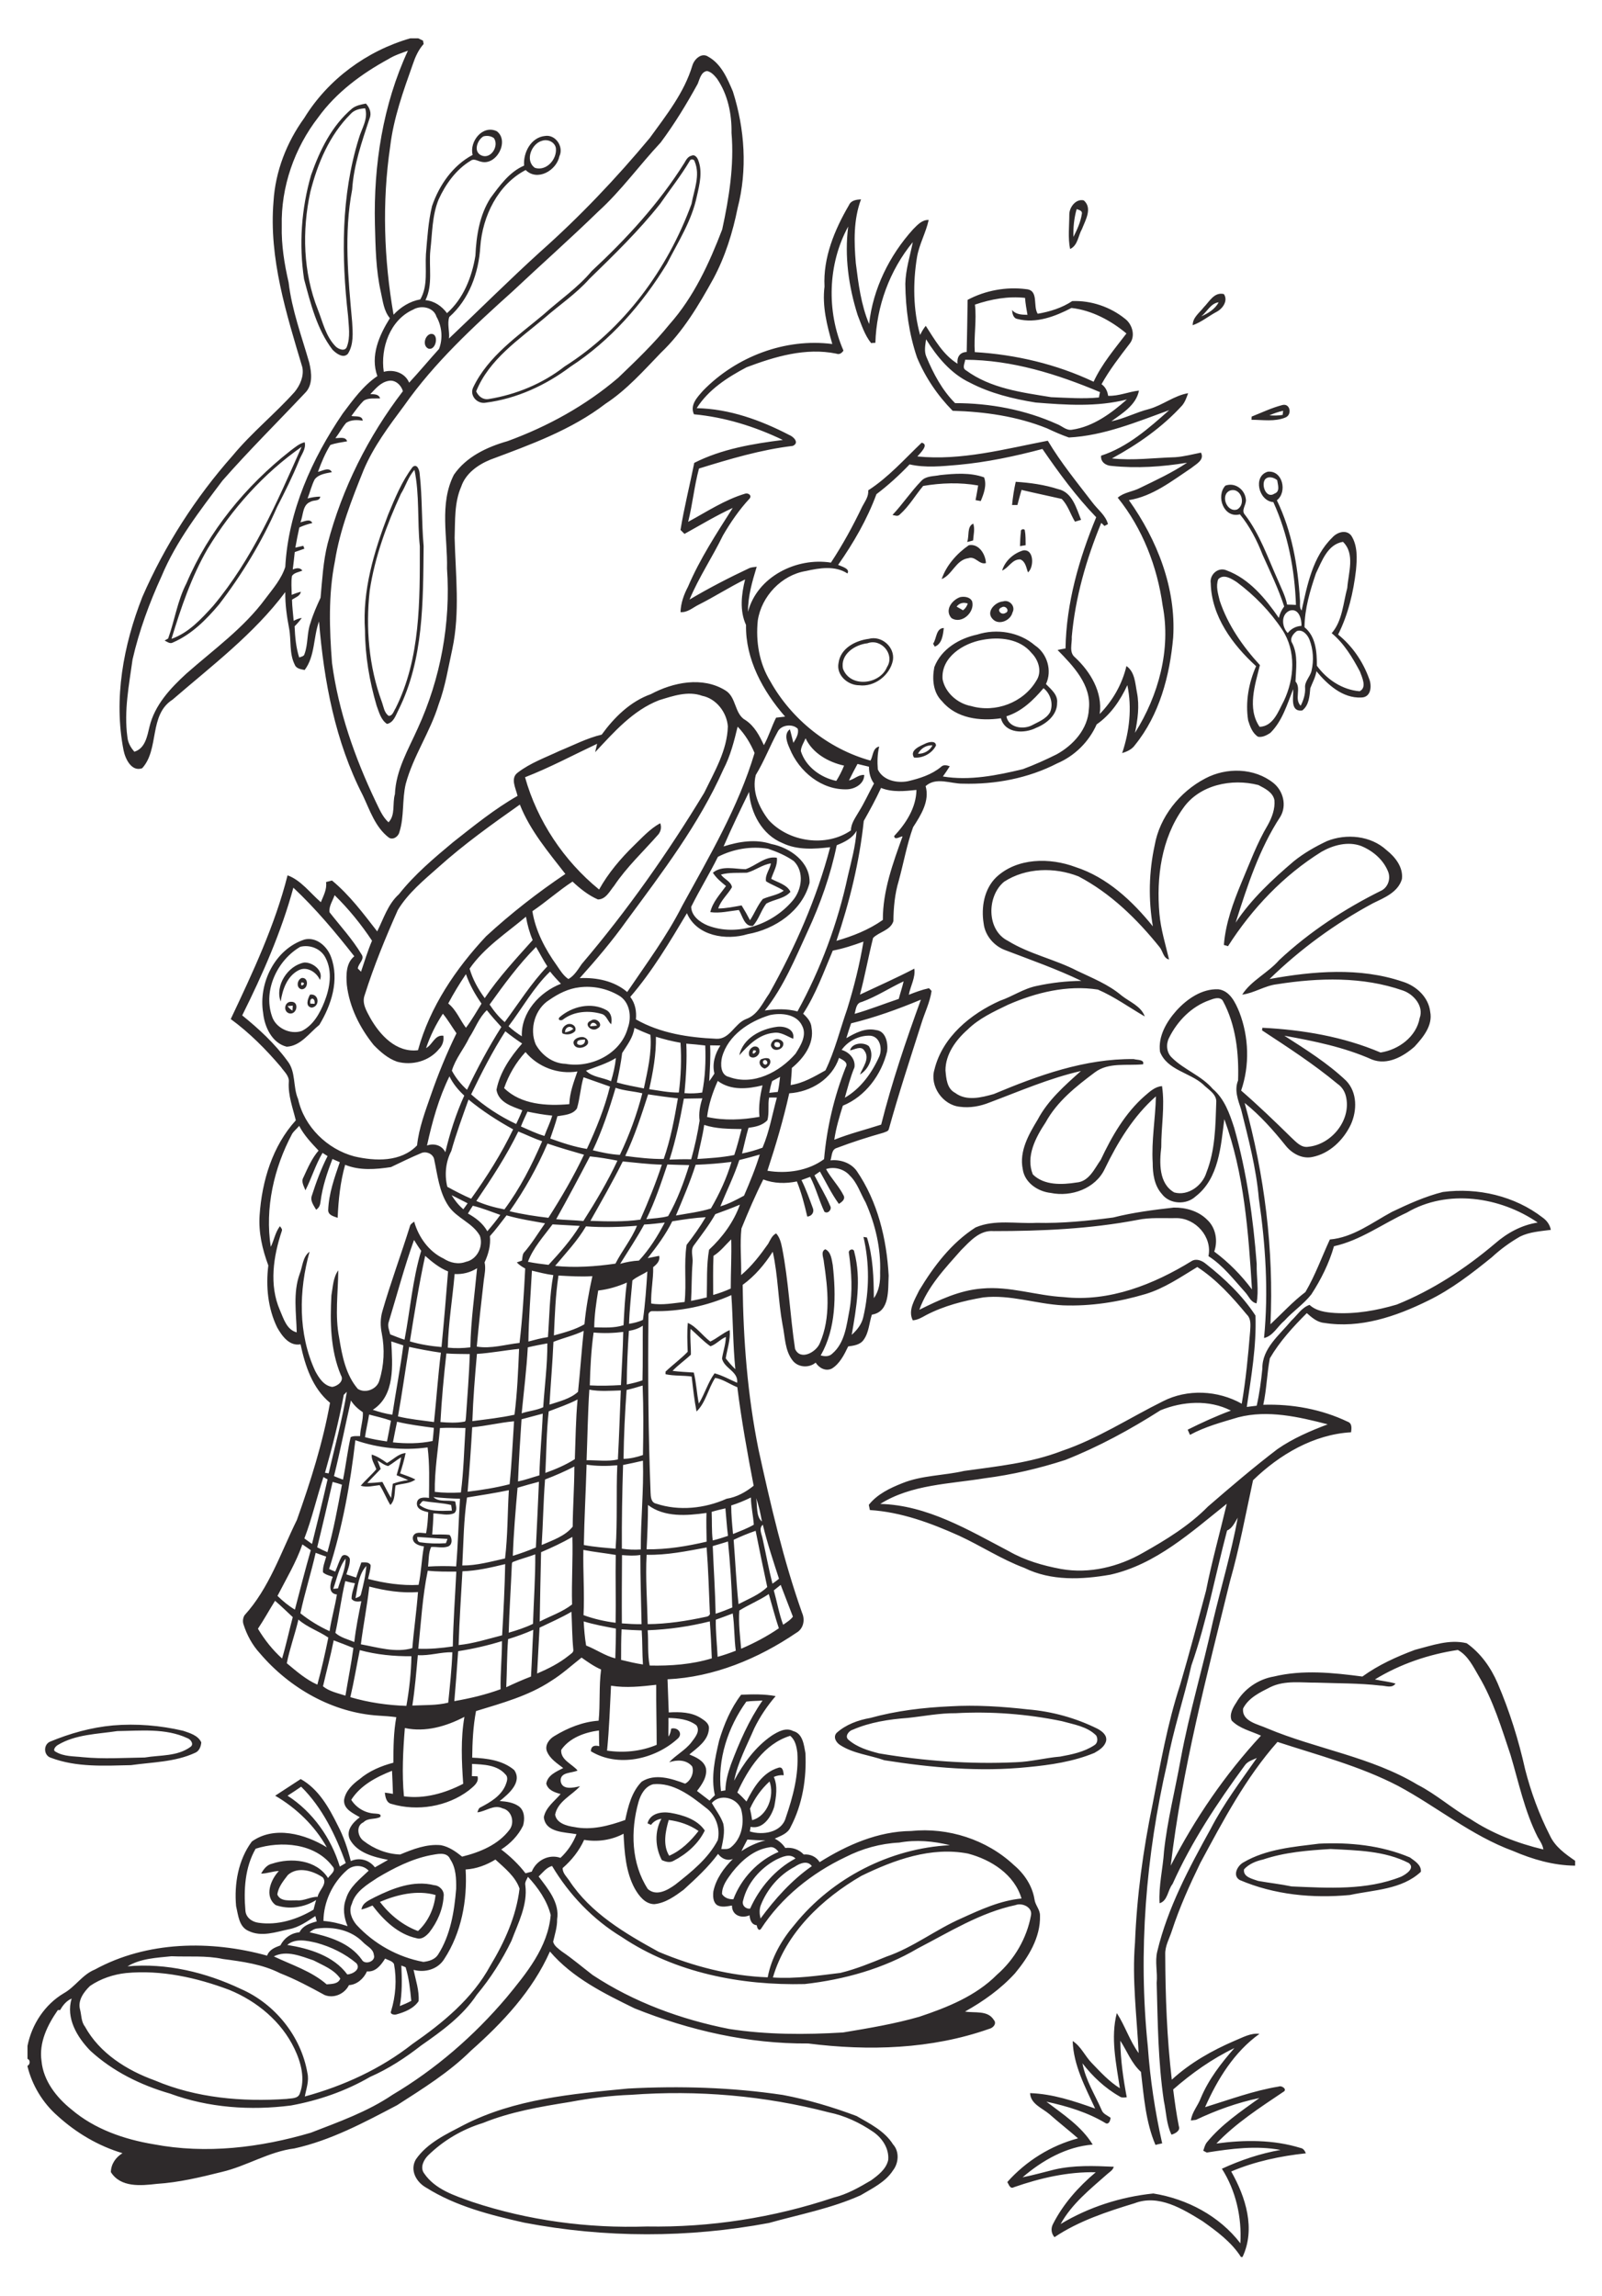 <?xml version="1.0" encoding="utf-8"?>
<!-- Generator: Adobe Illustrator 21.0.2, SVG Export Plug-In . SVG Version: 6.00 Build 0)  -->
<svg version="1.2" baseProfile="tiny" id="Layer_1" xmlns="http://www.w3.org/2000/svg" xmlns:xlink="http://www.w3.org/1999/xlink"
	 x="0px" y="0px" viewBox="0 0 1049 1503" overflow="scroll" xml:space="preserve">
<path fill="#2E2A2B" d="M413.3,1371.3c-13.5,0.5-26.9,2.2-40.2,4.7c-19.3,3.1-38.8,6.4-57,13.8c-13.4,4.1-25.8,11.4-35.8,21.2
	c-2.9,2.9-5.4,7.9-2.6,11.7c7.2,10.6,20,14.6,31.5,18.7c36.7,12.2,75.7,17.4,114.4,16.1c41.4,0.7,82.9-5.7,122.2-18.9
	c8.8-2.1,16.8-6.7,24.6-11.3c4.7-3.4,9.9-7.4,11.2-13.3c0.7-7.5-3.9-14.4-9.9-18.5c-8.8-6-18.6-10.6-29-12.7
	C500.5,1371.8,456.7,1368.1,413.3,1371.3 M411.3,1367.2c33.8-1.8,67.8-0.8,101.3,4.2c16.5,3.1,32.6,7.9,48.3,13.8
	c8.7,5,18.4,9.8,23.9,18.6c4.2,4.6,3.7,12.1,0,16.9c-5,7.8-13.6,11.8-21.3,16.4c-19.2,8.6-39.9,12.5-60,18.1
	c-52.8,9.9-107.4,9.9-160.2-0.2c-22.2-5-44.8-10.7-64.2-22.9c-6.5-3.6-10.9-11.4-6.8-18.5c7.5-10.9,20.1-16.6,31.5-22.6
	C336.9,1374,374.7,1370.7,411.3,1367.2 M248.8,1245c6.3,8.4,15,15.4,24.9,19.1c6.6-6,10.6-14.8,11.5-23.6
	C273.1,1237.1,260.1,1240.2,248.8,1245 M245.5,1241.9c11.9-5.9,25.4-11.2,38.8-7.8c3.6,0.2,6.8,3.7,6.2,7.3
	c-0.5,8.6-4.1,16.8-9.4,23.6c-2,2.3-5,4.9-8.3,3.8c-12.2-2.6-21.6-11.8-28.9-21.4c-2.3,1-4.7,2-7.2,2.6
	C237.3,1245.4,242.1,1243.8,245.5,1241.9 M871.3,1210.4c-14.9,0.9-30.1,2.1-44.3,6.9c-4.6,1-9.2,2.9-12.4,6.4
	c-0.8,5.1,5.7,6.3,9.3,7.6c7.3,1.3,14.7,2.1,21.9,3.6c23.9,1,49,2.7,71.7-6.4c3.1-1.5,9.3-5.5,5-8.9
	C906.8,1211.5,888.5,1211.3,871.3,1210.4 M863.7,1206.9c20.1-1,40.8,1.1,59.5,9c3.1,2.3,7.6,4.9,7.2,9.4
	c-12.5,11.7-30.7,11.8-46.5,15.2c-24.3,2.3-49.5-0.1-72.1-9.8c-5-2.9-1.5-9.5,2.5-11.6C829.2,1210.4,846.9,1209,863.7,1206.9
	 M437.9,1191.4c-2.2,7.3-4,16.6,0.3,23.4c7.7-3.3,14.1-9.6,19.2-16.2C451.7,1194.6,444.9,1192.3,437.9,1191.4 M424,1193.6
	c1.7-6.6,9.1-7.8,14.9-6.9c8.2,1.4,17.7,4.3,22.6,11.6c-4.2,8.7-11.9,15.4-20.4,19.8c-2.5,1.5-5.3,0.6-7.7-0.4
	c-4.4-8.2-4.9-18.8-0.3-27.1c-2.8,0.4-5.2,1.8-6.8,4C425.8,1194.4,424.6,1193.9,424,1193.6 M76.8,1133.2c-13.2,2-27.4,2.1-39.1,9.2
	c-1.3,0.8-3.5,3.3-1.3,4.3c5.4,3.3,11.9,2.9,17.9,3.6c13.5,1.3,27,0.4,40.5,0.2c10.1-1.7,21.3-0.6,30-7c2.4-1.8,0-5-2.2-5.7
	C108.4,1131.2,92.1,1133,76.8,1133.2 M74,1129.5c15.3-1.3,30.9,0,45.9,3.5c4.4,1.5,9.8,3,11.9,7.6c-0.2,2.6-1.3,5.7-4,6.8
	c-13.1,6.1-27.9,6.1-42,8.1c-17.5,0.4-35.7,1.5-52.4-4.8c-4.8-1.4-5.2-8.4-0.8-10.5C45.8,1134.7,59.7,1130.8,74,1129.5
	 M625.8,1121.5c-10.6-0.1-21,2-31.5,3.1c-12.2,0.9-24.6,2.8-35.9,7.7c-2.6,0.7-5.5,4.4-2.8,6.6c5.6,4.9,13,7.1,20,8.9
	c29.5,5,59.7,7.2,89.6,5.8c9.8-0.3,19.3-2.9,29-3.7c7.7-1.4,15.6-3,22.3-7.4c2.3-1.3,2.5-4.3,1.3-6.4c-6-6-14.7-7.2-22.5-9.4
	C672.5,1122,649,1120.2,625.8,1121.5 M622.1,1117c16.9-1,34,0.1,50.8,2c15.9,1.3,31.5,5.6,45.8,12.7c2.9,1.6,6.3,4.1,5.6,7.9
	c-0.9,3.8-4.5,6.1-7.7,7.9c-13.8,5.7-28.8,7.9-43.6,9.3c-31.3,3.2-62.9,0.4-93.9-4.5c-9.6-3.4-20.2-4.3-28.9-9.9
	c-2.6-1.6-4.9-5.2-2.4-8c6.1-5.5,14.1-8.4,22.1-9.8C586.9,1119.9,604.5,1117.8,622.1,1117 M254.2,959.7c-2.6-0.5-4.7-2.4-7-3.6
	c0.7,1.8,1.4,3.7,2.1,5.5c-2.9,3.1-6,6.1-8.8,9.2c3.3,0,6.6-0.3,9.9-0.7c1.9,3.5,3.6,7.1,5.7,10.5c0.4-3.1,0.7-6.2,1.1-9.3
	c3.2-1.2,6.6-1.9,10.1-2.4c-2.5-1.1-5-2.2-7.6-3.2c1.1-3.9,2.3-7.8,3-11.7C259.7,955.7,257.2,958,254.2,959.7 M253.4,957.7
	c4.1-2.2,7.4-6.1,12.2-6.5c-0.9,4.5-2.2,8.9-3.6,13.3c3.4,1.3,6.8,2.3,10,4c-3.7,2.9-8.7,2.5-13,3.9c-0.8,4.3,0,9.4-3.4,12.8
	c-2.6-4.2-4.3-8.9-7-13c-4.1,0.4-8.3,1.7-12.4,0.4c3.2-3.8,7-7,10.2-10.8c-1.1-3.2-3.3-6.1-3-9.6
	C247.1,953.3,250.3,955.5,253.4,957.7 M500,694.3c-1.4,1.2,0.8,3.7,2.1,2.2C503.3,695.3,501.3,692.9,500,694.3 M498.2,693.5
	c1.7-0.7,3.6-1.2,5.4-0.5c2.2,2.3-0.3,5.7-2.8,6.5C498.2,699,496.2,695.6,498.2,693.5 M493.3,687.6C491,692.6,498.1,687,493.3,687.6
	 M492.5,685.7c1.6-1.3,4.5-0.7,4.7,1.6c0.9,3.4-3.7,6.6-6.4,4.1C489.8,689.4,490.7,686.8,492.5,685.7 M556.6,687.6
	c1.2-4.9,8.8-5.6,12.3-2.8c4.1,6.1,0.1,15.2-5.8,18.6c1.9-4.9,6.7-10.4,2.9-15.6C563.8,684.2,559.6,687.2,556.6,687.6 M507.5,682.4
	c-1.5,2.4,0.9,3.8,3,2.8C511.6,682.9,509.6,681.6,507.5,682.4 M506.9,680.7c2.1-1,4.7-0.3,5.9,1.7c1.2,4.1-5.4,6.8-7.5,3.2
	C504,684,505.5,681.7,506.9,680.7 M378,683.4c2.3,1.7,5.6,0.1,5-2.9C381,680.8,377.2,680.3,378,683.4 M380.3,678.9
	c2.5-0.5,5.6,1.6,4.6,4.4c-1.8,3-8.3,4-9.3-0.2C375.1,680.5,378.2,679.1,380.3,678.9 M484.1,690.8c2.4-11.2,14.1-17.2,24.5-18.6
	c5-0.7,12,1.4,10.8,7.8c-4.1-1.6-8-4.6-12.7-3.9C497,677,490.2,684,484.1,690.8 M370,675.8c2-0.3,3.9-1,5.4-2.3
	C373.3,670.9,369.9,672.5,370,675.8 M370.6,671c2.9-2,7.4,0.5,6,4c-2,2.2-5.6,2.7-8.3,1.5C367.4,674.4,368.7,672.1,370.6,671
	 M386.4,671.8c1.5-0.1,3-0.2,4.5-0.4C389.8,668.9,386.9,668.8,386.4,671.8 M387,668.1c3.5-2.6,8.7,2.9,4.3,5.1
	C387.4,676.1,381.5,670.2,387,668.1 M366.3,666c8.2-7.2,20.9-10.3,30.9-4.7c3.2,1.9,3.7,5.8,3,9.2c-2.4-2.1-3-6-6.4-6.8
	c-8.3-2.4-18-1.7-25,3.6C367.7,668.4,364.9,668,366.3,666 M188.3,658.6c0.9,1.2,1.9,2.2,3.2,3c0-0.8,0.2-2.5,0.2-3.3
	C190.8,658.4,189.2,658.6,188.3,658.6 M190.8,655.8c5.3-0.1,3.7,8.6-1.3,7.6C185.2,662.3,186.2,655.5,190.8,655.8 M203.2,657
	c0.7,0,2.1,0.1,2.8,0.1C206.6,652.8,202.4,652.5,203.2,657 M203,651.1c6-0.9,6.7,7.8,1.1,8.5C199.6,658.9,201.6,653.7,203,651.1
	 M197.4,643.1C195.9,647.5,201.7,643.1,197.4,643.1 M197.6,640.2c4.8-0.5,4.3,7.6-0.2,7.4C193.7,646.7,194.5,641.3,197.6,640.2
	 M183.8,655.6c-3.9-10.3,4.6-23.5,15.4-25.5c5.6-0.3,12.9,5.4,10.3,11.4c-2.2-5.1-8.5-9.1-13.9-6.4C188,639,185,647.7,183.8,655.6
	 M196.6,619.8c-14.9,8.7-24.3,28.3-18.6,45.2c2.3,7.9,12,12.5,19.6,9.9c7.5-3.7,11.8-11.5,14.8-19c3.6-9.1,5.5-20,0.7-29
	C210.1,621,202.9,618.2,196.6,619.8 M199.5,615c7.7-1.8,14.7,4.5,17.2,11.3c5.7,15.1,0.3,31.6-7.6,44.6
	c-6.6,5.3-12.3,13.9-21.4,14.3c-9.6-2.4-14.5-13-15.4-22.1C169.1,643.6,180.1,621.2,199.5,615 M489.1,571.3
	c-5.7,0.2-11.4-0.3-17,1.2c2,3.1,6.6,4.4,7.2,8.3c-2.7,4.7-7.3,8.5-9,13.9c5.2,0,10.2-1.1,15.3-2c2,3.2,3.8,6.4,5.5,9.7
	c3-4.5,4.9-9.7,8.4-13.9c4.5-2,9.6-2.5,13.7-5.4c-3.6-2.5-7.9-3.8-11.6-6.2c-0.8-4.1,2.5-7.7,3.2-11.7
	C499.2,566,494.6,569.8,489.1,571.3 M488.2,569c6.7-2.2,13.1-8.9,20.5-7.5c0.6,4.9-2.3,9.3-3.7,13.8c4.3,2.4,10.4,3.8,12.6,8.5
	c-3.8,4.5-10.7,4.9-15.8,7.7c-3.5,4.5-4.9,10.4-8.8,14.6c-5.6,0.7-6.8-6.7-9.2-10.4c-6.2,0.7-12.4,2.3-18.7,1.4
	c1.6-6.7,6.4-11.7,10.3-17.1c-3.2-2.6-6.4-5.2-8.6-8.7C472.7,566.4,481.1,568.9,488.2,569 M900.3,1099.4c4.5,1,9.1,1.4,13.5,2.7
	c-2.4,3.4-6.6,1.3-10,1.3c-13.8-1.6-27.6-1.4-41.5-1.9c-10.1,0.1-20.9-1.7-30.4,2.9c-6.7,3.4-14.3,6.9-17.9,14
	c-1,8.5,9.8,10.3,15.7,13c32.4,13.6,68.1,18.6,98.5,36.9c12.3,6.3,22.6,15.6,34.5,22.4c14.5,9.6,31,16,47.9,20
	c-0.4-3-2.2-5.5-3.7-8.1c-8.6-17-12.4-35.7-17.8-53.8c-5.9-17.6-11.3-35.6-20.8-51.6c-3.7-6.3-7.1-13.5-13.7-17.1
	C935.7,1082.9,916.8,1089.3,900.3,1099.4 M803.5,1001.9c-7.8,29.5-13.3,59.6-23.4,88.4c-4.8,21.4-11.9,42.2-15.8,63.8
	c-14,60.7-19.1,123.6-12.7,185.6c1.5,21.3,4.7,42.5,9.4,63.4c-1.5,0.3-2.9,0.6-4.4,1c-6.4-15-7.6-31.7-9.5-47.8
	c-6.2-5.6-9.1-13.6-13.5-20.4c0.1,12.5,1.9,24.8,4.2,37c-1.6,0.2-3.4,0.5-4.8-0.6c-9.5-5.4-17.6-13.1-24.2-21.6
	c2,10.9,8.1,20.4,12.5,30.4c0.9,2.7,3.8,3.7,5.9,5.2c-0.1,1.6-0.9,4.4-3,3.7c-11.9-7.2-25.5-11.3-39-14.2
	c10.9,8.3,23,16.1,30.3,28.1c-17.2,1.3-33.1,10.4-45.9,21.4c7.1-1.4,14-3.4,21-5.1c12.7-2.9,25.8-2.4,38.7-1.8
	c-0.6,2.4-2.9,3.5-4.5,5c-11.1,9.8-23,19.3-30.3,32.5c18.4-11.1,39.4-17.8,60.7-20c22,3.5,43.3,14.7,57,32.6
	c1-16.9-2.9-34.4-12.1-48.8c12.2-5.6,25.1-10,38.4-12.3c-16-3-32.4-0.8-48.3,1.7c-0.6-0.3-1.7-0.9-2.3-1.2c0.6-1.8,1.1-3.8,2.3-5.4
	c9.6-11.8,22.3-20.3,34.5-29.1c-14.4,3-28.3,8-41.6,14.3c-0.8,0.1-2.5,0.3-3.3,0.4c0.7-5.5,4.6-9.6,6.5-14.7
	c5.1-12.2,13.3-22.8,22-32.7c-14.6,7-28,16.5-40.1,27.1c1,8,2.1,16,3.7,24c1.2,3-2.4,4.9-4.8,5.6c-3.4-6.9-3.4-14.8-5-22.1
	c-3.8-25.6-4-51.5-4.7-77.3c0.7-6.9-1.3-13.8,0.4-20.6c6.8-28.5,20.8-54.6,34.9-80.1c8.5-16.5,19.7-31.3,30.3-46.5
	c-2.8,1.3-6.2,2.2-8,5c-17.9,24.4-34.8,49.8-47.2,77.5c-3.2,3.9-3.1,11-8.5,12.6c-0.7-11.5,2.2-22.7,2.9-34
	c2.2-20.3,7.3-40.1,10.9-60.2c5.6-30.4,14.6-60,21.1-90.2c5.4-22.7,12.1-45.1,16.3-68C808.5,996.7,807,1000.4,803.5,1001.9
	 M759.9,923.2c-19.8,12.6-40.5,23.9-62.3,32.5c-17.2,5.6-34.9,9.7-52.8,12c-23.1,3.8-48,4-68.4,16.8c30.8,0.8,57.8,17.1,84.3,31
	c10.5,6,22.2,9.4,34.1,11.6c18.5,3.3,37.7-1.4,53.8-10.7c15.1-8.5,30.1-17.7,42.4-30.2c14.9-12.9,29.9-25.7,45.5-37.6
	c10.1-7,21.5-11.9,32.9-16.2c-19-4.9-39.2-9.6-58.6-4.6c-10.7,3.2-21.7,6.1-31.6,11.5c-0.5-1.1-1-2.3-1.5-3.4
	c9.2-4.6,18.6-8.9,28.3-12.5C791.7,916.1,774.4,917.3,759.9,923.2 M792.1,654.7c-11.8,4.1-21.1,13.6-26.6,24.7
	c-2.1,4.1-1.7,9.6,1.8,12.9c8,8,19.4,11.8,26.8,20.5c7.7,6.5,11.1,16.3,14.1,25.6c8.2,29,12.4,59,14.7,89
	c-0.2,8.6,1.5,17.2-0.1,25.8c-3.8-0.7-5-4.6-7.3-7.1c-7.6-8.4-14.6-17.7-24.2-23.8c2.6-12.5-8.3-24.8-20.8-24.9
	c-8.6,0.2-17.4-0.6-25.8,1.2c-31,5.9-62.6,7.3-94,7.3c-9.2-0.8-15.5,6.6-21.4,12.5c-10.5,11.9-21.9,23.8-27.3,39
	c12.9-6.4,26.4-12.8,41-13.9c18.2-1.7,35.7,4.7,53.6,5.6c29.8,3.3,58.9-8.3,83.9-23.7c3.1-1.7,6.7-0.1,9.2,2
	c12.3,9.7,23.8,20.6,32.4,33.8c0.7,20.1-2.8,40-5.7,59.8c2.2-0.3,4.3-0.5,6.5-0.8c1.8-8,2.9-16.2,3.7-24.3
	c-0.2-13.3,11.3-22,19-31.4c3.8-3.5,6.8-8.6,11.9-10.3c4.4,4.1,10.7,4.9,16.5,5.3c13.7,0.8,27.4-1.6,40.6-5.5
	c23.6-9.5,45-23.6,64.4-40c7.9-6.9,17.4-12.1,27.9-13.7c-24.6-16.9-59.2-22.1-85.7-6.5c-15.9,7.3-30.4,18.2-47.7,22
	c-3.2,11.2-8.5,21.8-14.8,31.5c-5.1,6.5-12.1,11.1-17.6,17.2c-4.5,3.7-7.5,10.1-13.4,11.4c3-30.4,1-61.1-3.4-91.3
	c-1.7-19.8-6.8-39.1-11.6-58.3c-2-6.1-4.6-12.7-2-19c0.6-17.8-1.4-36.4-10-52.2C798.8,652.2,794.7,653.7,792.1,654.7 M774.7,529.1
	c-14.2,19.8-17.6,45.3-15.5,69.1c0.9,10.2,4,20.1,6.3,29.9c-3.8-0.8-4-5.5-6.2-8.1c-14.8-18.4-32.1-35.3-53.1-46.3
	c-15.5-6.1-34.4-5.8-48.7,3.5c-11.4,9.4-11.6,31.7,2.5,38.7c14.1,8.7,30.6,12,45.3,19.6c10,4.8,20.5,8.9,29.1,16.2
	c5.3,4.2,12.8,6.9,15.2,13.7c-10.2-5.9-19.8-12.9-30.7-17.6c-20.1-3.1-40.6,1.9-59,10c-9.3,4.5-18.9,8.9-26.3,16.2
	c-7.7,6.8-14.5,16.1-14.5,26.7c0.5,5.3,0.9,11.9,6.3,14.7c7.4,5.6,17.1,3.1,25.3,0.8c29.1-12.2,59.7-23.3,91.7-22.9
	c2.1,0.7,7.1,0.1,6.1,3.4c-10.5,1.1-22.6-1.5-31.6,5.3c-12.3,9.2-24.7,19-32.2,32.7c-6.5,9.8-13.2,22.4-8.4,34.1
	c7.4,7.3,19.1,6.8,28.6,5.3c8.2-0.6,11.8-9.1,15.9-14.9c7.2-15.3,15.9-30.5,28.8-41.8c3.3-2.8,6.7-6.1,11.3-6.4
	c2,13.3-0.6,26.7-0.5,40c-1.2,10.1-1.7,23.8,8.5,29.6c9.1,2.5,18.5-4.5,21.1-13.1c5.7-14.5,5.9-30.2,6.4-45.6
	c0.6-5.7-5.4-8.7-8.8-12.2c-8.8-7.7-23.3-9.2-28-21.1c-1.4-10.1,4.2-19.7,10.7-27c6.9-7.6,16.6-14.4,27.4-14
	c7.6,0.9,11.2,8.6,13.8,14.9c6.3,16.3,6.9,34.9,1.2,51.4c11.3,9.8,22.1,20.2,32.8,30.7c3.1,2.8,6.4,6.9,11.2,6.1
	c15.3-1.5,28.4-17.7,24.6-33.1c-0.8-3.3-2.7-6.2-5.5-8.1c-15.5-12.9-32.5-23.9-49.4-35c0-0.4,0.2-1.3,0.2-1.7
	c26.3,1.3,53,5.8,77.4,16.2c11.8-1.8,23.4-10.3,25.6-22.5c2.9-7.8-3.9-15.7-11-18.1c-26.3-9.2-55.1-8.4-82.4-4.1
	c-8,0.9-14.9,5.8-22.8,6.8c5.7-9.1,17-14.3,24.2-22.6c19.9-18.6,43-33.7,67.3-45.7c4-2.3,5.7-7.4,4.2-11.8c-3-8-10-14-17.8-17.2
	c-8.6-3.2-18.3-0.6-26,3.8c-24.9,15.5-45.5,37.2-61.2,61.8c-0.9-0.3-1.8-0.6-2.7-0.8c1.1-14.2,6.1-27.8,11.5-40.8
	c5.4-12.7,10.2-25.9,17.3-37.8c2.7-4.9,4.8-10.5,4.3-16.2c-1-5.2-6.3-7.7-10.5-9.9C806.6,509.4,785.4,513.7,774.7,529.1
	 M789.2,509.6c13.9-7.4,32.2-7,44.7,3c6.4,5.2,8.8,14.7,4.5,22c-13.9,21.2-21.7,45.5-29.3,69.4c10.3-15.5,24.1-28.3,38.2-40.3
	c6.6-5.3,14-9.5,21.6-13.1c12.7-5.1,28.7-3.6,39,5.9c5.7,4.5,11,11.2,10.1,18.9c-2.5,8.7-11.6,12.3-19,15.9
	c-24.7,13.3-47.6,30-67.7,49.6c28.6-5.2,59.1-7.8,87.1,1.7c8.9,2.7,17,10.1,18.1,19.7c1.8,9-4.6,16.7-10.3,22.9
	c-7.4,6.5-17.8,12.3-27.8,8.4c-18.2-8.1-37.9-12.1-57.4-15.6c14,9,28.3,17.9,40.5,29.5c7.3,7.6,7.2,19.5,3,28.7
	c-4.8,10.1-13.9,19-25.2,21.2c-6.7,1.4-13.3-2.3-17.4-7.4c-8.1-10.1-16.8-19.9-26.9-28c13,47,19.2,96.1,16.9,144.9
	c7.6-7.1,14.6-14.8,22.9-21.1c6.4-10.9,10.7-22.9,16-34.4c15.2-1.3,27.7-11.1,40.7-18.1c10.7-5.1,21.7-10.1,33.3-13
	c22.8-3,47.1,2.6,65.4,16.8c2.7,1.9,4.7,4.7,5.3,8c-6.8,0.9-13.9,1.3-20.2,4.4c-6.6,3.8-12.8,8.3-18.4,13.5
	c-13.1,10.6-26.6,21.1-41.9,28.5c-20.9,10.3-44.4,18.3-67.9,14.5c-4.6-0.4-8.1-3.5-11.4-6.4c-9,9-17.8,18.6-24.2,29.6
	c-1.9,10-2.1,20.4-4.3,30.4c19-0.6,38.1,2.9,55.3,11.1c3,1.1,2.5,4.4,2.2,6.9c-24.5,1.4-46.9,14.6-64.2,31.4
	c-4.8,22.1-8.9,44.4-15.1,66.1c-15.1,61.6-31.4,123.2-38.8,186.2c15.8-30.8,35.6-59.7,59.1-85.1c-6.5-3-14.1-4.6-19.2-9.9
	c-1.7-4,0.8-8.4,3-11.7c5.1-9,14.5-15.4,24.6-17.1c19-4.6,38.9-2.5,58,0c10.5-7.6,22.4-13,34.5-17.5c11-2.8,22.4-7.1,33.8-4.3
	c9.2,6.5,15.9,16,20.3,26.3c7.8,18.2,13.7,37.1,18,56.4c3.8,14.8,9.1,29.3,16.1,43c3.4,7.5,10.1,12.2,16.6,16.7v3.2
	c-14.1-0.1-27.8-4.1-40.6-9.6c-27.3-10-49.9-29-75.3-42.6c-25-13-52.4-20.1-79-28.8c-20.9,23.6-35.6,51.6-50.5,79.2
	c-7,14.4-13.6,29-18.6,44.3c-1.6,5.1-4.6,10-4.4,15.6c0.1,27.4,1.1,54.8,4.3,82c12-11,26.3-19.1,41.2-25.5
	c5.2-2.1,10.4-5.2,16.2-4.5c-16.5,11.8-27.5,29.7-35.6,48c15.9-4.9,31.7-10.8,48.2-13.5c2.1-0.9,5.9,2,3,3.5
	c-15.3,10.3-31,20.4-43.8,33.8c18.3-2.5,37.3-2.6,55.1,2.9c1.9,0.3,2.8,1.9,3.5,3.5c-16.7,1.8-33.4,5.3-48.9,11.9
	c9.5,16.7,16.1,37.6,7.4,56h-1c-6.2-9.8-15.9-16.9-25.2-23.5c-13-8-28.7-17.8-44.5-11.7c-18.1,5.5-36.6,11.6-52.4,22.2
	c-2.1-2.3-2.5-5.6-1.1-8.4c6.7-13.3,16.8-24.6,28.1-34.1c-18.3-0.4-36.4,3.8-53.6,9.8c-2.5,1.4-3.3-1.8-4.3-3.4
	c12.2-13.7,28.5-23.9,46.3-28.6c-6.2-5.4-12.6-10.4-18.7-15.8c-4.7-4-12.4-6.7-12.7-13.8c14.8,0.5,28.8,5.2,42.6,10.1
	c-6.5-14.1-14.2-28.4-14.7-44.2c5.5,3.5,8,9.8,12.5,14.4c5.7,5.9,11.3,12.1,18.4,16.5c-2.4-16.1-6.2-33.1-2-49.2
	c5.4,8.3,8.4,18.1,14.3,26.2c-1.2-24.1-4.4-48.1-2.4-72.3c1.2-30.4,5.3-60.6,11.5-90.5c5.1-26.3,9.7-52.8,18.1-78.4
	c6-20.4,11.4-40.9,16.9-61.4c3.8-19.2,9.1-38,13.6-57c-23.2,18.5-46.4,39.7-76.2,46.4c-18.7,3.3-38.9,4.2-56.3-4.4
	c-15-5.6-28.3-14.4-42.8-21.1c-18.5-8.3-37.9-15.5-58.4-16.8c-0.2-0.8-0.5-2.5-0.7-3.4c5.5-7,13.9-11,22-14.2
	c12.9-5.2,27-4.9,40.4-8c21.5-3,43.6-5.2,64-13.1c23.4-7.9,44.2-21.6,66.2-32.5c16-8.2,36-7.2,51.6,1.6c2.7-15.7,4.2-31.6,5.5-47.5
	c0.2-3.8,0.8-8.1-2.3-11c-9.5-11.5-19.7-22.8-32.3-31c-10.9,6.6-21.6,14-33.9,17.7c-17.5,5.2-35.8,8.1-54.1,7.4
	c-17.5-0.9-34.5-7.2-52.1-5.2c-12.9,2.2-25.8,5.5-37.5,11.6c-2.7,1.5-5.5,3.2-8.7,3.4c-3.4-6.6,1.4-13.7,4.2-19.6
	c9.5-15.8,21.1-31.1,36.9-41.2c12.6-5.4,26.7-2.3,39.9-3c16.8,0.4,33.6-1.3,50.2-3.5c13-3.3,26.4-5,39.7-6.5
	c7.8-0.1,16.1,2.2,21.8,7.9c5.7,5.2,7.2,13.8,4.7,20.9c9.4,7,17.7,15.4,24.7,24.8c-2.3-37.5-5.1-75.9-18.1-111.5
	c-2.3,17.7-3.5,38.8-18.8,50.6c-6.1,5.7-17,5.2-22.1-1.6c-5-5.6-6-13.3-6-20.4c-0.9-14.5,1.8-29,2.1-43.5
	c-14.7,12.9-25.1,30.1-33.5,47.5c-6.1,12.9-21.9,18.5-35.4,15.7c-8.4-0.9-17.1-6.7-18.3-15.6c-2.4-11.8,4-22.8,9.8-32.4
	c6.7-12.7,17.7-22.3,28.3-31.8c-20.6,4.7-40.1,13.2-59.8,20.6c-6.2,2.5-12.9,3.7-19.5,2.8c-11.2-1.1-19.9-13.6-16.6-24.4
	c5.2-21.3,23.7-36.4,42.9-45c8.2-2.8,15.5-8,24.1-9.7c9.6-2.1,19.4-3.2,29.2-3.3c-16.2-7.8-33.1-13.7-49.8-20.1
	c-7.4-2.7-13.3-9.6-14.2-17.5c-1.7-10.5,0.3-22.5,8.2-30.2c13.7-12.9,35.2-13,52-6.7c20.7,6.7,37.2,22.2,50.6,38.8
	c-3-17.6-2.6-35.7,1.2-53.1C759.3,535,772.3,518.4,789.2,509.6 M601.1,493.4c3.8,0.2,7.8-2,9.5-5.5
	C606.5,487.7,603,489.9,601.1,493.4 M606.5,486.5c2-0.8,6.2-1.8,6.4,1.5c-2.5,5.2-8.8,8.5-14.4,7.9
	C595.3,490.9,603,488.2,606.5,486.5 M568,421.1c-8.3,0.9-17.9,7.3-16,16.7c4.7,12.6,24.1,10.4,28.8-1.1
	C586.2,428.4,577,417.7,568,421.1 M568.9,418.2c8.3-2.3,17.1,5.3,15.8,13.9c-1.8,9.8-12,17.8-22.1,16.5c-7.5,0-15.2-6.7-13.5-14.7
	C550.4,424.3,560.2,419.3,568.9,418.2 M659,468.9c1.3,7.3,10.5,8.8,16.3,6.1c4.4-2.4,9.7-4.2,12.3-8.8c2.3-5.4,0.3-12.1-4.3-15.7
	C676.7,458.3,669,465.8,659,468.9 M643.2,418.9c-12.5,2.2-27.1,11.4-26,25.7c1.7,8.9,9.9,16,18.7,17.6c15.9,4.6,34.2-2.2,42.7-16.6
	c3.9-5.8,1.5-13.5-3.1-18.1C667.9,418.1,654.4,416.7,643.2,418.9 M639.9,415.4c12.7-4.1,27.6-1.7,37.8,7.1c8,5.3,11.4,16.5,7.2,25.3
	c3.3,3.4,7.9,7,7.3,12.3c0.1,7.9-6.9,13.6-13.6,16.3c-7.7,4-20.5,3.9-23.2-6.2c-13.6,2-29.2,0.1-38.5-11.1c-6-5.8-6.6-14.7-5.1-22.4
	C616.3,424.9,628.1,417.9,639.9,415.4 M611,421.4c2.4-3.4,1.8-10.1,7-10.3c-0.5,4.4-1.1,10.4-5.9,12.2
	C611.9,422.9,611.3,421.9,611,421.4 M655.9,397.6c-3.7,1.3-0.5,5.4,2.4,3.7C661.6,400.1,658.5,395.9,655.9,397.6 M656.8,393.7
	c4.1-1.4,8.4,3.2,6.2,7.2c-1.3,5.5-9.3,8.8-13.2,4.1C645.5,400.3,651.8,394,656.8,393.7 M626.4,397.1c1.4,0.8,2.8,1.6,4.2,2.4
	c1.5-1.1,2.5-2.6,3.1-4.4C631,394.1,628.2,394.7,626.4,397.1 M628.7,390.9c2.8-0.6,6.7-0.1,7.9,2.9c1.8,7.1-7,15.1-13.6,10.8
	C618.4,399.4,623.3,392.8,628.7,390.9 M656.2,373.5c1.9-6.4,7.5-11.3,13.8-13.2c7.3-1,7.1,11.3,3.1,14.4c-1.1-3.1-1.6-7.2-5-8.5
	C662.7,366,660.6,371.7,656.2,373.5 M634.4,356.9c6.6-1.2,10.9,5.9,11.2,11.7c-4.4,1.3-6.9-4.8-11.5-3.2
	c-8.2,1.1-10.5,10.9-17.5,13.7C619.7,370,626.6,362.3,634.4,356.9 M668.5,348c-0.4-1.7,2.7-2.3,2.6-0.4c0.6,3.1,0.4,6.2,0.5,9.3
	c-1.2,0.2-2.5,0.4-3.7,0.6C668,354.4,668.1,351.2,668.5,348 M633.3,354.8c1.5-3.8-0.3-10.2,4-12c1.2,3.6,0.1,7.4-0.1,11
	C635.9,354.2,634.6,354.5,633.3,354.8 M665.1,315.4c9.4,0.6,18.8,1.9,27.8,4.8c9.3,2,11.9,12.5,15,20.1c-1.3,0.4-2.7,0.8-4,1.2
	c-3-4.9-4.6-10.8-8.7-14.9c-8.7-2-17.5-3.8-26.3-5.9c-1,3.3-1.8,6.6-2.7,9.9c-0.9,0-2.6,0-3.5,0C663.2,325.4,664,320.4,665.1,315.4
	 M615.6,311c9.5-1,19.7-1.8,28.8,1.5c1.9,5.1-0.2,10.7-2.2,15.5c-0.8-0.1-2.5-0.4-3.4-0.6c0.6-3.2,1.2-6.4,1.7-9.6
	c-11.9-2.1-24.1-1.7-36,0.3c-5.2,6.2-9.2,13.3-15.3,18.7c-1.3,1.5-3.2,0.6-4.8,0.3c6.7-7.1,12-15.2,18.8-22.2
	C606.3,311.4,611.4,311.9,615.6,311 M849.2,413.1c-2.4,1.7-5,5-3,8c3.9,7.8,2.4,16.8,2.1,25c4,4.6-1,11.5,3.4,15.9
	c1.8-3.6,3.1-7.5,2.9-11.6c-0.5-4.3,3.3-7.3,4.2-11.3c1.6-6.8,1.1-14.1-1.4-20.5C856.1,415.4,852.9,411.8,849.2,413.1 M844.6,399.7
	c-6,2.4-5.3,10.7-1.4,14.7c2.2-2.8,5.4-4.5,9-4.7C852.4,405.3,850.5,398,844.6,399.7 M797.7,379.2c-1.7,4.6-0.1,9.5,1,14.1
	c5.3,15.9,15.1,29.9,26.3,42.1c-3.1,12.7-8.5,28.3-0.2,40.4c9-0.3,12.3-10.3,15.9-17c6.9-14.6,8.1-32.7-1.1-46.6
	c-7.9-12-18.2-22.5-29.7-31.1C806.5,378.9,801.2,375.4,797.7,379.2 M861.7,375.3c-3.9,11.4-7.4,23.2-7.5,35.3
	c7.5,6.1,8.1,16.3,8.1,25.2c6.5,9,16.7,15.8,28,16.7c4.9-2.4,1.6-9,0.2-12.9c-4.9-9.2-10.4-18.4-18.5-25.1c7-8,7.5-19.6,10.2-29.6
	c0.7-9.8,5.3-22.3-2.8-30.2C869.3,356.3,865.6,367.3,861.7,375.3 M805.5,321.1c-6.8,2.7-2.2,14.7,4.6,12.4
	C816.2,330.1,812.7,318.9,805.5,321.1 M828.3,313.9c-2.6,3.8,0.9,12.9,6.3,9.2c3.8-1.4,2.1-5.8,1.7-8.8
	C834.1,312.5,830.4,311.4,828.3,313.9 M830.1,308.8c9.8-1.1,13,13.3,6,18.7c9.8,20.2,13.7,42.7,15.1,64.9c0.3,2.4-0.6,5.2,1.1,7.3
	c3.7-16.7,7.2-35.2,20-47.7c3-3.5,9.1-5.7,12.5-1.4c4.3,6.6,3.8,15.2,3.1,22.7c-1.7,14.5-5.1,29-11.7,42.1
	c9.3,7.5,16.3,17.7,20.3,28.9c1.9,4.6,1.4,12.3-5.2,12.3c-12.1,0.6-22.1-8.5-29.3-17.2c-0.6,4-2.6,7.4-4,11.1
	c-0.5,5.1-0.8,11.2-5.3,14.6c-8.2,1-5.6-9-5.9-14c-4,10-7.1,20.9-15,28.7c-2.3,1.5-5.1,3-8,2.5c-3.7-2.3-5.3-6.8-6.5-10.7
	c-1.9-12,0.3-24.4,5.2-35.5c-15.4-14-29.2-32.7-29.7-54.3c-0.9-5.6,4.9-10.9,10.4-8.4c14.9,5.5,25.5,18.5,34.2,31.1
	c0.6-2.7,1.8-5.3,3.5-7.5c-3.8-11.6-9.1-22.6-14.1-33.7c-3.7-9.5-8.4-18.7-14.9-26.6c-10.6,2.8-15.9-11.9-9.5-18.8
	c6.3-2.3,12.7,2.5,13.4,8.9c0.6,3.5-3.5,7.2-0.5,10.3c9.7,12.7,14.9,28.1,21.4,42.5c2.2,5.3,5,10.5,6.1,16.2c1.9,0,3.8,0.1,5.8,0.2
	c-0.8-23.1-5.2-46.2-14.8-67.3C824.1,328,820.3,311.7,830.1,308.8 M262.5,323.3c-9.3,20.2-17.1,41.3-20.4,63.3
	c-2.7,24.4-0.6,49.6,7.9,72.8c1.2,3.2,1.5,7.1,4.5,9.2c2.6,0.1,3.3-3.1,4.5-4.9c16.4-32.7,15.9-70.4,15.9-106.1
	c-1.7-16.6-0.1-33.6-3.5-50C267.3,312.1,265.7,318.2,262.5,323.3 M270.2,305.7c3-2.5,4.5,2.2,4.6,4.5c1.8,15.7,1.2,31.6,2.6,47.3
	c-0.4,36.1,0.1,74.2-16.5,107.3c-1.8,3.5-3.1,8.2-7.5,9.1c-4-2.7-5.2-7.7-6.8-12c-4.7-16-7.5-32.6-7.6-49.2
	c-1.8-26.1,5.9-51.6,15.1-75.7C258.6,326.2,263.1,315.1,270.2,305.7 M136,359.2c-10.7,18.4-17.5,38.7-23.7,59
	c11.2-3.9,19.5-13,27.3-21.6c25.7-30.7,41.8-67.8,57.9-104.1C172.5,310,151.8,333.2,136,359.2 M190,295.2c3-2.2,5.8-4.8,9.5-5.7
	c1.1,4.5-2.4,8.3-3.8,12.3c-4.2,10.3-9.2,20.3-14.3,30.2c-9.9,22.7-22.9,44-37.9,63.6c-8.4,10-18,19.7-30.3,25
	c-1.9,1.1-3.8-0.5-5.4-1.3c0.6-0.3,1.7-1,2.3-1.3c4.3-12,6.1-24.8,12-36.2C136.6,347.7,160.9,318.1,190,295.2 M831.2,271.9
	c2.9,0.2,5.8,0.2,8.7-0.3c0.1-0.7,0.2-2,0.3-2.7C837.1,269.6,834.1,270.6,831.2,271.9 M839.5,265.2c5.3-1.6,6.8,6.3,2.2,8.1
	c-6.9,2.9-14.9,1.5-22.2,1.5c0-0.5,0.1-1.5,0.1-2.1C826.2,270.1,832.6,267,839.5,265.2 M281.6,218.7c6.2-1.4,4.3,11.1-1.1,9.5
	C276.6,226.4,278,220,281.6,218.7 M786.6,207.1c4.5-2,9-4.7,11.4-9.2C792.8,198.5,790.4,204.1,786.6,207.1 M788.1,201.3
	c3.8-3.8,6.9-10.3,13.3-8.8c2.9,4.3-0.7,9.5-4.7,11.6c-5.3,2.8-10,6.8-15.7,8.8C780.9,207.9,785.4,204.8,788.1,201.3 M705,136.9
	c-1.7,5.9-2.3,12-2.1,18.2c2.4-4.8,4.7-9.7,5.5-15.1C708.9,137.9,706.4,137.4,705,136.9 M700.2,140.2c0.1-4.8,4.5-10.3,9.5-9
	c5.8,5.1,1,13-1.2,18.7c-2.5,4.3-2.7,10.8-7.8,13.1C699.2,155.5,700.2,147.8,700.2,140.2 M82.5,1291.6c-8.3,0.9-16.6,3.7-23.5,8.4
	c-4.1,3.9-8.2,9.5-6.6,15.4c1,3.8,0.7,8,3.2,11.2c9.6,17.5,27.5,28.7,45.8,35.3c27.1,11.5,57.2,14.1,86.3,12.1c3-0.5,7.4,0,8.6-3.5
	c3.7-9.7,0.8-20.4-3.5-29.4c-8.5-17.8-24.6-31.1-42.7-38.5C128.8,1294.6,105.6,1289.4,82.5,1291.6 M262.8,1286.7
	c0.4,8.9,0.6,17.8-1,26.5c2.6-1,5.1-2.1,7.5-3.4c-0.7-7.4-1.5-14.9-3.7-22C264.7,1287.4,263.7,1287,262.8,1286.7 M179.3,1280.7
	c11.7,5.6,24.6,9.6,34.6,18.3c3.2-0.3,7.6-0.1,8.9-3.8c-4.1-6-11.3-8.6-17.5-11.9C197.2,1280.6,187.6,1276.4,179.3,1280.7
	 M188.1,1273.2c14.4,2.3,30.3,7.1,39.3,19.3c3.5-0.1,9.1-3.4,6-7.3c-7.6-6.4-16.7-10.8-26.2-13.4
	C201.1,1270.4,193.4,1268.6,188.1,1273.2 M202.7,1264.9c12.6,2.8,26.3,6.8,34.2,17.9c1.9,3.8,9.4,1.2,7.9-3.1
	c-0.4-4.1-4.7-5.7-7.2-8.4c-7.6-7.8-19.2-10.2-29.6-8.9C205.9,1262.5,204.2,1263.7,202.7,1264.9 M344,1234.2
	c1.6,12.8-4.7,24.6-9.1,36.3c-6.1,12.6-13.7,24.5-22.7,35.3c-9.2,13.9-22.9,23.8-36.4,33.2c-10.4,8.1-21.4,15.3-33.5,20.6
	c-16,9.3-33.7,15.4-51.8,18.7c-26.5,3.4-54,1.5-79.2-7.8c-19.1-5.5-37.4-14.5-52.1-28c-8.7-8.9-16.2-21.4-12.3-34.2
	c-3.4,1.5-5.7,4.3-7.5,7.5c-0.4,0-1.1,0-1.5,0c-6.8,9.8-12.5,21.2-10.7,33.5c1.2,12.8,9.8,23.8,19.6,31.6
	c15.1,12.9,34.6,19.6,53.9,22.8c34.3,6.5,69.7,2.2,102.9-7.6c18.3-7.1,37-13.7,53.4-24.8c28.3-16.8,53.4-38.6,74.6-63.6
	c13-15.8,27.2-32.9,29-54.1c-2.4-9.5-8.3-17.9-14.9-25C344.9,1230.4,343.5,1232.1,344,1234.2 M188.5,1227.4
	c-2.9,3.8-6.3,7.9-6.9,12.8c2,4.9,8.6,3.7,12.8,3.8c4.7,0.5,8.9-2.4,13.6-2.3c0.7-4.3,6.7-8.4,3.4-12.7
	C204.9,1224.6,195,1221.6,188.5,1227.4 M352.7,1228.4c6.1,8.1,13.9,17.2,12.1,28.1c0.1,5-1.5,9.8-2.6,14.6c0.7,2.8,3.4,4.5,5.6,6.3
	c7.1,4.8,13.5,10.3,20.3,15.5c27,17.8,57.9,29.1,89.4,35.3c24.6,3.8,49.7,3.8,74.5,2.3c16.8-2.8,33.7-5.6,50-10.3
	c18.3-6.1,37-13.6,50.8-27.5c11.5-10,19.6-24,22.3-38.9c1.1-5.3-5.8-8.4-10.1-6.7c-23.1,4.9-43.4,17.7-64.1,28.4
	c-22.5,13.3-48.2,20.4-74,23.3c-41.6,1-84.8-7.3-119.8-30.8c-18.8-11.4-34.4-27.7-45.6-46.5C357.8,1222.5,355.4,1225.8,352.7,1228.4
	 M227,1224.4c-9.3,8.3-15.1,20.6-15.2,33.1c5.4,0.4,10.7,1.7,15.8,3.4c-2.4-5.6-3.3-12-1.1-17.7c2.3-8,9.2-13.1,14.9-18.6
	C237.6,1220.5,231,1220.6,227,1224.4 M520.4,1222c-10.1,5.3-18,14.5-22.2,25.1c-1.1,2.8-0.9,5.9-0.2,8.8
	c9.5-12.9,20.4-25.1,33.6-34.3C528.7,1217.6,523.7,1219.8,520.4,1222 M304.9,1223.8c1.2,20.2-2.8,41.5-14,58.6
	c-4.2,6.8-12.6,9.1-20.1,7.1c1.4,6.7,3.8,13.6,3.3,20.5c-3.2,4.8-9.1,7.2-14.6,8.7c-1.4,0.4-4.4-0.1-3.4-2.2
	c3-9.9,3.8-20.6,1.9-30.8c-1.1-2.1-3.9-2.5-5.8-3.6c-2.7,4.3-6.3,9-11.9,8.4c-2.1,4.7-6.5,8.7-11.8,9c-2.8,5.7-9.8,8.9-15.9,6.5
	c-9.5-5.2-19-10.3-29.2-14.3c-11.6-5.9-24.6-7.6-37.4-9.3c-11.1-2.4-22.5-1.3-33.7-1.8c-9.7,1-20.2,1.4-28.8,6.6
	c25.4-2.3,51.2,3.9,74.2,14.8c22.3,9.7,39.5,31,43.6,55.1c1.2,5.2-0.8,10.3-1.7,15.3c25.3-6.9,49.8-18.1,70.5-34.4
	c19.9-13.8,39.3-29.7,51-51.3c9.3-15.4,17-32.4,19.1-50.4c-2.7-7.9-9.8-13.5-15.8-19C318.5,1220.9,311.9,1223.4,304.9,1223.8
	 M508.2,1217.4c-10.3,5.5-18.9,15.3-21.6,26.7c-1,3,1.5,5.7,4.6,5.3c6.1-13.6,16.4-25.7,29.7-32.8
	C517.2,1213,512,1215.6,508.2,1217.4 M281.7,1214.5c-12.4,2.5-23.7,8.3-34.5,14.7c-6.6,4.4-14.5,8.9-16.8,17.1
	c-2.3,4.7-0.1,10,3,13.7c11.5,12.5,27.1,21.2,43.8,24.3c3.6-0.4,7.5-1.5,9.6-4.7c8.2-12.8,10.7-28.3,11.9-43.2
	c0.1-6.6-0.1-13.7-3.9-19.3C292.6,1211.8,286,1213.8,281.7,1214.5 M564,1228c-25.7,14.9-49.4,37.3-57.9,66.5c14.8,1,29.5-1.2,44.2-3
	c10.3-2.5,20.2-6.6,30-10.6c17.6-6,32.4-17.8,49.4-25.2c12.5-5.7,25.4-11.6,39.2-12.9c-4.7-15.8-19.9-25.4-35-29.4
	C609.7,1208.7,585.5,1217.5,564,1228 M479.5,1225.6c-3.1,4.2-6.8,8.8-6.7,14.3c1.6,2.5,4.5,3.5,7.4,3.4c5.2-13.7,16.1-25.3,29.6-31
	c-1.4-1.9-3.5-3.7-6.1-3C493.7,1210.8,485.6,1217.9,479.5,1225.6 M167.4,1210.2c-7,12.1-7.9,26.9-6.7,40.5c0.3,4.6,4.4,7.5,8.7,8
	c12.5,1.8,25.2-2.2,35.9-8.6c0.5-2.1,1.1-4.2,1.7-6.3c-7.7,4.9-17.9,6.4-26.5,3.3c-7.6-5.7-3.3-16.6,2.1-22.3
	c-3.9,0.1-7.7,1.7-11.6,1.7c1.6-2.9,3.8-5.8,7.2-6.5c12.4-4.1,29-2.6,36.6,9.4c1.5-2.3,5.8-4.9,2.8-7.8
	C206.3,1206.6,184.1,1204.9,167.4,1210.2 M489.4,1204.2c-1.3,2.5-2.7,5-3.9,7.6c4.8-3.2,10.1-5.6,15.7-7.1
	C497.2,1204.8,493.3,1204.5,489.4,1204.2 M382.5,1204.4c-3.2,7.1-8.2,13.4-14.1,18.5c0,3.3,2.6,5.6,4.3,8.1
	c14,21.4,36.7,34.7,58.6,46.7c22.6,9.5,46.8,15.8,71.4,16.7c2.4-12.9,9.2-24.7,17.7-34.6c24.6-30.5,62.5-49.9,101.6-51.9
	c-10.8-2.7-22.2-3.7-33.2-1.7c-12.3,0.6-24.2,3.9-35.2,9.5c-22.1,10.5-42,26.4-55.4,47.1c-1.6,1.6-2.5-1.1-2.7-2.5
	c-3.5-0.4-4.4-3.6-4.7-6.5c-5.4,2.3-11.6,0-11.5-6.4c-3.2,0.5-6.6,1.4-9.6-0.2c-2.9-1.9-2.9-5.9-2.6-9c1.7-8.3,6.9-15.4,12.8-21.3
	c-3.8,1.5-7.4-0.2-9.7-3.3c-6.5,8.8-14.6,16.2-22.6,23.5c-5.7,4.2-11.9,8.7-19.2,9.4c-6-0.1-10-5.4-12.7-10.1c-6-11-6.8-23.8-7.4-36
	C400.4,1204.6,391.3,1205.9,382.5,1204.4 M466.1,1180.3c2.5,4.5,5.8,8.6,7.5,13.5c1.2,5.5-0.2,11.2-1.3,16.6c2.1,0,4.6,0.4,6.4-1.2
	c7.2-5.9,9-16.4,6.5-25.1C482.2,1176.7,471.5,1174,466.1,1180.3 M188.3,1175.5c16.5,10.6,28.6,27.8,34.2,46.4
	c1.3-0.8,2.6-1.5,3.9-2.3c-6.6-18.1-15.3-36.3-29.2-50C194.3,1171.6,191.3,1173.6,188.3,1175.5 M427.7,1168
	c-5.3,1.4-8.2,6.7-9.6,11.6c-5.3,18.8-4.8,40.2,6.1,57c5.7,5,13,0.7,18-2.9c10.5-8.3,21.5-17,27.8-29.1c1.8-7.7-1.3-16.6-7.9-21.3
	C452.3,1175.5,440.8,1166.7,427.7,1168 M491.1,1184c0.6,2.5,1,5,1.4,7.5c10.1-2.6,14.8-16.1,11.4-25.3
	C498.4,1171.2,494.1,1177.3,491.1,1184 M309.1,1154.7c0,2.6,0,5.3-0.1,8c0.9,0,2.8,0.1,3.7,0.1c1.1,4.2-2.9,6.8-5.7,9.2
	c-14.1,10.7-33.7,13.9-50.6,8.9c-3.4-0.7-4.1-4.5-4.4-7.4c1.8,0.2,3.5,0.5,5.3,0.8c-0.2-5-0.3-10.1-0.6-15.1
	c-10.2,4-20.7,9.5-26.7,19c3.3,5.3,9.3,8.8,15.6,9c1.4,0.2,4.4,0,3.4,2.2c-3.4,1.9-8,0.4-11,3.5c-5.1,2.3-3.8,9.4,0.1,12.2
	c6.8,5.3,15.3,8.6,23.9,8.9c8.4-3.5,17.4-7,26.7-6.1c5.3,1,9.8,4.2,13.9,7.5c11.7-2.9,23.7-7.8,31.1-17.7c3.5-4.7,1.4-12.6-4.6-13.9
	c-5.7-2.8-10.9,2-16.5,2.6c0.5-1.4,0.8-2.9,2.3-3.4c6.3-3.3,13-7.3,16-14.1c0.9-2.3,2.2-5.3,0.1-7.3
	C325.6,1155.3,316.7,1155.1,309.1,1154.7 M482.8,1173.4c2.1,1.8,4.1,3.8,6,5.9c4.6-9.1,10.5-19,20.9-22.1c3-1,3.3,2.8,3.5,4.9
	c-2.2-0.2-4.4,0.2-6.5,1.1c2.7,6.1,1.5,13,0.3,19.4c-2,6.7-7.3,15.1-15.5,13.3c-0.1,0.7-0.4,2.3-0.5,3c8.4,2.6,20.7,0.8,23.5-8.9
	c4.7-13.7,8.6-28.1,7.6-42.7c-0.5-4-1.4-8.4-4.7-11C500.4,1141.5,489.8,1158,482.8,1173.4 M437.7,1124.6c0.1,4.1-0.1,8.1,0,12.2
	c1.1-1.5,1.5-3.3,1.8-5.2c4.5-1.2,8.1,3.5,4,6.8c-14.8,13.3-38.9,18.8-56.6,8c0.1-3.5,2.5-4.1,5.5-3.3c-0.2-3.4-0.1-6.9-0.2-10.3
	c-9.2,1.2-19.3,4.8-24.7,12.7c-0.6,6.5,7.1,9.2,10.7,13.5c-3.8,1.9-11.2,0.8-11.1,6.7c0.7,6.4,8.4,4.6,12.7,3.6
	c-5.3,5.9-14.6,9.9-16.3,18.6c0.9,5.6,7.6,7.4,12.5,8.1c11.3,2.3,22.7-0.8,33.4-4.6c1.9-8.9,4.2-18.4,10.8-25.1
	c8.8-5.6,19.5-2,28.4,1.3c3.6-1.7,6.2-7.3,4.6-11.3c-3.8-4.5-9.9-4.4-15-2.7c4.4-4.8,10.5-7.8,14.5-13c2.3-3.1,6.1-7.3,3.3-11.2
	C450.8,1125.4,444,1124.8,437.7,1124.6 M265.1,1131.2c-1.2,14.8-2,29.8-0.6,44.7c13.3,1.9,27.1-2.1,38.8-8.2
	c-1-14.6-1.7-29.4,0.8-43.8C292.2,1130.1,278.6,1134.1,265.1,1131.2 M488.7,1113.9c-12,16.7-19.1,37.9-16.6,58.6
	c1-0.2,1.9-0.3,2.9-0.5c0.1-5.8,1.7-11.5,3.6-16.9c5.5-14.6,11.8-29,20.7-41.9C495.8,1113.5,492.2,1113.4,488.7,1113.9
	 M400.1,1103.5c-0.7,14-1.2,28.4-2.6,42.5c10.9,1.6,22.3,0.5,32.5-3.8c0-13.1-0.4-26.2-0.3-39.3C420,1104,410,1105.1,400.1,1103.5
	 M361,1100.3c-14.9,9.9-32.4,14.6-49.3,19.8c-1.9,10-2.4,20.3-2.5,30.5c9.5,0.4,20,1.7,27.5,8.1c5.5,7.9-3.7,15.7-9.5,20.3
	c4.4,0.3,9,0.9,12.6,3.5c3.8,2.9,3.9,8.4,2.7,12.6c-3.1,6.4-8.3,11.8-14.3,15.6c5.9,4.5,11.4,9.7,15.9,15.6c1.4-0.4,2.7-0.7,4.1-1.1
	c2.9-7.3,11.2-11.7,18.8-9c4.6-4.3,8.2-9.6,10.5-15.5c-7.6-1.4-20.3-0.9-21.4-11.1c1.2-6.4,7-10.5,11-15.2c-3.8-1-8.3-2.5-9.4-6.8
	c0.9-5.6,6.7-7.9,11.1-10.2c-4-3.1-8.7-6-10.7-11c-1.5-4,1.6-8.1,5-10c8.7-5.3,18.6-9.3,28.9-10c1.1-11.1,0.1-22.4,1.6-33.5
	c-4.6-2-8.7-4.9-12.8-7.8C374.3,1090.2,368.1,1095.9,361,1100.3 M273.6,1083.5c-1,11-1.9,22-3.6,33c7.8-0.4,15.8,0,23.5-1.9
	c1.1-11,2.3-21.9,2.7-33C288.6,1081.4,281.3,1084,273.6,1083.5 M229.4,1111c11.9,3.5,24.3,5.3,36.7,5.7c1.9-10.7,3.1-21.6,3.3-32.5
	c-11.4,0.1-22.8-1-33.8-4C233.5,1090.4,231.8,1100.8,229.4,1111 M300,1080.9c-0.7,10.9-1.6,21.8-2.5,32.7
	c10.3-1.8,20.5-4.2,30.3-7.8c-0.2-10.5,0.9-21,0.9-31.5C319.3,1077.2,309.7,1079.4,300,1080.9 M218.5,1073.8
	c-2,10.1-4.7,20.1-7,30.1c4,3.3,9.7,4.5,14.7,6.1c1.7-10.4,3.8-20.7,5.2-31.2C227.1,1077.1,222.8,1075.4,218.5,1073.8 M407,1066.6
	c-0.3,6.7-0.3,13.3-0.3,20c4.7,1.1,9.4,2.3,14.3,3c-0.5-7.4-0.3-14.9-0.8-22.3C415.8,1067.2,411.4,1066.9,407,1066.6 M332.7,1073
	c-0.8,10.5-0.7,21-1.2,31.5c5.3-2.5,10.7-4.9,16.2-7c0.6-10.2,0.9-20.4,1.5-30.6C343.8,1069.3,338.3,1071.3,332.7,1073
	 M382.2,1061.4c0.3,5.3,0.7,10.6,1.6,15.8c6.5,2.5,12.3,6.7,19.1,8.4c0.2-6.5,0.4-13,0.4-19.5
	C396.2,1064.8,389.1,1063.5,382.2,1061.4 M424.1,1067.2c0.6,7.7-0.2,15.5,1.3,23.1c13.7,0.3,27.5-0.7,40.7-4.7
	c-0.3-8.1-0.7-16.2-1.3-24.2C451.5,1064.7,437.9,1066.7,424.1,1067.2 M195.4,1060.2c-2.2,9.6-5.7,18.9-7.6,28.6
	c6.3,5.2,12.5,10.7,20,14c2.8-10.2,5.1-20.5,7.2-30.8C208.7,1067.7,201.2,1065.3,195.4,1060.2 M468.7,1060.3
	c-0.1,8.1,0.8,16.2,1.2,24.3c4-1.1,8-2.5,11.9-4c-1.1-8.1-0.8-16.3-2-24.4C476.1,1057.6,472.4,1059,468.7,1060.3 M353.3,1065.5
	c-0.6,10-1,20-1.6,30c7.3-3.1,14.5-6.7,20.7-11.7c1.2-1.1,3.4-2,3-4c-0.8-8.2-0.8-16.5-1.2-24.7
	C367.5,1059,360.4,1062.1,353.3,1065.5 M180.1,1047.9c-3.8,6.1-7.2,12.3-11.2,18.3c4.3,7.2,9.6,13.9,15.8,19.5
	c2.7-9,4.6-18.1,7-27.1C187.8,1055,184.1,1051.3,180.1,1047.9 M484.1,1054.3c-0.6,8.3,0.5,16.7,1.2,25c8.6-3.7,17-8.1,24.7-13.4
	c-2.5-7.4-4.4-14.9-6.6-22.4C497.2,1047.7,490.3,1050.4,484.1,1054.3 M241.8,1038.6c-1.4,12.7-3.9,25.2-5.5,37.8
	c11,2,22.8,5.7,33.7,2.5c1-12.3,2.8-24.4,3.7-36.7C262.9,1043,252.2,1041.3,241.8,1038.6 M506.7,1041.1c2.1,7.5,3.4,15.2,6.1,22.5
	c2.3-1.6,4.7-3,6.4-5.3c-2.7-6.9-5.3-13.9-8-20.8C509.7,1038.7,508.2,1039.9,506.7,1041.1 M226.1,1035c-2.7,11.2-4,22.6-6.5,33.9
	c3.3,3.1,8.2,4.2,12.4,6c1-9,2.8-17.8,4.6-26.7c-2.3,0.3-4.9,0.5-6.4-1.6c0-3.5,1.4-6.8,2.2-10.2
	C230.2,1036.1,228.2,1035.6,226.1,1035 M280.1,1028.2c-3.5,16.9-4.4,34-6.2,51.1c7.5,0.3,15.1-0.4,22.6-1.5
	c0.3-16.3,1.5-32.6,2.3-49C292.5,1028.8,286.3,1028.9,280.1,1028.2 M232.8,1046.2c1.4-0.6,3.3-0.9,3.6-2.7c1.6-6.1,3-12.2,3.5-18.4
	C234.9,1030.3,234.1,1039.1,232.8,1046.2 M302.8,1028.6c-0.9,16.1-2,32.2-2.5,48.3c9.7-1,19.1-4,28.5-6.4c0.9-15.5,1.7-31.1,2-46.6
	C321.6,1026.1,312.3,1028.3,302.8,1028.6 M218.2,1040.1c0.8-0.1,2.4-0.2,3.1-0.3c1.9-6.4,5.1-12.7,5-19.5
	C221.9,1026,220.6,1033.5,218.2,1040.1 M407.3,1018c-0.1,14.9-0.2,29.8-0.1,44.7c4.3,0.3,8.6,0.6,12.9,0.5
	c-0.3-15.1-0.8-30.2-0.8-45.3C415.4,1018.6,411.3,1018.3,407.3,1018 M336.1,1022.4c-1.3,0.4-0.8,2-1,3c-0.6,14.5-1.6,28.9-2,43.4
	c5.4-1.6,10.8-3.3,15.9-5.8c0.5-15.2,1.6-30.3,1.5-45.5C345.8,1019.3,340.8,1020.5,336.1,1022.4 M206.7,1016.5
	c-3,13.3-7.2,26.3-10,39.6c5.9,4.7,12.3,8.6,19.1,11.7c1.2-8.1,3.5-15.9,4.8-24c-6.2-0.7-4.3-7.6-2.7-11.6c-2.2-0.8-4.6-1.3-6.4-2.9
	c-0.3-3.5,1.2-6.9,2.1-10.3C211.3,1018.2,209,1017.4,206.7,1016.5 M382,1014.6c-0.3,14.3,0.8,28.4,0.1,42.7c6.8,2.5,13.9,4.1,21,5
	c0.3-14.8-0.2-29.6,0.1-44.4C396.3,1016.7,389.1,1016,382,1014.6 M423.4,1017.8c-0.8,15.1,0.4,30.2,0.7,45.4
	c12.8-0.1,25.6-2.1,38.1-4.8c1.5-0.2,3.1-1.1,2.6-2.9c-0.6-14.2-1-28.4-2.1-42.5C449.7,1015.4,436.7,1018.1,423.4,1017.8 M198,1011
	c-4.1,11.8-10.6,22.6-16.3,33.7c3.5,3.4,7.2,6.5,11.4,9c3.4-13,6.7-26,10.4-38.9C201.7,1013.5,199.8,1012.2,198,1011 M466.7,1012.1
	c0.6,14.8,1.6,29.5,1.9,44.3c3.7-1.2,7.3-2.6,10.9-4.1c-0.4-14.4-1.4-28.9-2.8-43.2C473.3,1010.1,470,1011.2,466.7,1012.1
	 M354.3,1016.1c-0.4,15.1-0.6,30.2-0.9,45.4c7.1-3.7,14.8-6.2,21.2-11.2c-0.4-14.7,0.6-29.5,0.2-44.2
	C368.2,1009.9,361.3,1013.1,354.3,1016.1 M273.2,1006.1c0,1.4,0.1,3.1,1.8,3.5c5.6,0.8,11.3,1,17,0.6c0.3-0.9,0.7-1.9,1-2.8
	C286.4,1007.1,279.8,1006.5,273.2,1006.1 M480.4,1008c1.1,14,1.7,28.1,3.2,42.1c6.4-3.4,13.6-6.1,18.8-11.2
	c-2.6-12.2-5.2-24.5-7.6-36.8C489.8,1003.8,485,1005.8,480.4,1008 M499.3,1007c2.2,9.9,4,19.9,6.5,29.7c1.5-1,2.9-2.1,4.3-3.2
	c-3.8-11.7-7.7-23.4-10.6-35.4C496.7,1000.5,498.7,1004.1,499.3,1007 M466,989.7c0.3,6.2-0.1,12.5,0.7,18.7c3.4-0.8,6.7-1.9,10-3
	c-0.8-6-1.1-12-1.7-18C471.9,988.1,468.9,988.8,466,989.7 M424.3,985.2c0,9.7-0.4,19.4-0.9,29c13.3,0.2,26.4-2,39.3-5
	c-0.1-6.3-0.3-12.6-0.1-18.8C449.9,992.2,435.1,993.4,424.3,985.2 M274.6,985.1c5.9,4.8,14.2,3.9,21.3,3.8c-0.1-1.3-0.3-2.5-0.5-3.7
	c-5.7-1.4-11.6-1.5-17.4-2.5C276.3,982,275.7,984.2,274.6,985.1 M495.1,980.7c1,4.9-0.2,12,3.8,15.3
	C498,990.8,496.9,985.6,495.1,980.7 M478.8,985.5c0,6.2,0.6,12.5,1.2,18.7c4.6-1.9,9.3-3.6,13.6-6.1c-0.4-5.9-1.8-11.8-1.9-17.8
	C487.6,982.3,483.3,984.1,478.8,985.5 M283.8,980c3.6,3.6,9.6,1.7,14.3,2.9c0.3,2.5,1.6,5.6-0.6,7.6c-4.3,2-9.1,0.3-13.7,0.2
	c-0.1,4.6-0.4,9.2-0.8,13.8c3.8,0.1,7.6-0.2,11.4,0.3c1.8,2.1,2,6.5-1.1,7.6c-3.6,1.2-7.4,0-11,0.3c-1.8,3.9-1.5,8.6-2,12.8
	c6.1-0.4,12.3-0.4,18.4-0.1c1.2-14.7,1.6-29.6,2.5-44.3C295.5,981,289.6,980.6,283.8,980 M305.8,980.3c-2.2,14.7-2.3,29.6-3.1,44.5
	c9.5,0.1,18.8-2.6,28-4.6c1.8-14.8,1.6-29.8,2.5-44.7C324.1,977.4,315,978.8,305.8,980.3 M338.9,973.9c-1.3,14.9-2.6,29.7-3.1,44.6
	c5.1-1.6,10.2-3.4,15.1-5.5c0.7-14.3,1.4-28.7,2-43C348.2,971.2,343.6,972.5,338.9,973.9 M217.8,970.1c-3.3,14.3-6.6,28.6-10.1,42.8
	c2.2,1.2,4.4,2.2,6.7,3.2c4-14.6,6.8-29.4,9.5-44.2C221.9,971.2,219.8,970.6,217.8,970.1 M211.8,966.9c-4.4,13.3-7.5,27.2-12.5,40.2
	c1.7,1.2,3.3,2.4,5,3.6c3.5-14.1,7-28.1,10.2-42.3C213.6,968,212.7,967.5,211.8,966.9 M356.9,968.5c-1.1,14.3-1.3,28.6-2.2,42.9
	c7.1-3.1,15.3-5.8,20.3-12c0.1-13.1,1.1-26.3,1.1-39.4C369.9,963.2,363.5,966,356.9,968.5 M384.1,958.8c-0.5,17.5-1.5,35.1-1.8,52.6
	c6.9,1.3,13.8,1.8,20.8,2.4c1.3-18.2,0.3-36.4,1.1-54.6C397.5,959.8,390.7,959.8,384.1,958.8 M408,959c-0.6,18.2-0.9,36.5-0.8,54.8
	c4.1,0.6,8.2,0.8,12.4,0.5c-0.1-19.4,2-38.7,1.4-58.1C416.6,957.2,412.3,958.2,408,959 M232.7,942.8c-3.3,28.5-8.4,56.9-17.2,84.3
	c1.3,0.6,2.7,1.2,4,1.7c1.5-3.2,2.4-6.7,4.2-9.8c1.4-2.2,5.1-0.6,5.4,1.7c0.1,3.4-1.3,6.7-2.3,9.9c2.1,0.7,4.3,1.4,6.4,2.1
	c1.1-3.3,2.2-6.6,3.4-9.9c2.1,0,5-0.5,6.1,1.8c0,3.1-1.1,6-1.7,9c10.8,2.8,22,4.5,33.1,3.9c1.8-8.3,1.9-16.8,3.5-25.2
	c-3.3-0.4-8-2-7.2-6.3c1.3-3.8,5.6-2.4,8.6-2.3c0.9-4.6,1.2-9.2,1.4-13.8c-3.2-0.7-7.7-1.8-7.4-6c0.4-4,4.9-3.8,7.9-3.3
	c0.1-11,0.5-22.1-0.9-33.1C264.1,949.7,247.8,948,232.7,942.8 M288.1,934.8c-1.2,14-3.6,27.8-3.4,41.8c5.7,0.7,11.4,0.7,17.1,0.4
	c1.8-14,2.1-28.1,3-42.2C299.2,934.8,293.6,934.5,288.1,934.8 M309.2,934.3c-0.8,14.1-1.8,28.1-3,42.2c9.3-1.1,18.5-2.6,27.5-4.9
	c1.4-13.7,2-27.5,2.9-41.2C327.4,931.2,318.4,933.5,309.2,934.3 M260,930.7c-1,4.5-1.8,9-2.7,13.5c8.6,0.9,17.4,0.9,26-0.9
	c0.3-2.9,0.6-5.7,0.8-8.6C276,933.6,267.9,932.6,260,930.7 M341.5,929.1c-0.9,13.6-1.8,27.1-2.3,40.7c4.8-1,9.4-2.7,14-4
	c0.3-13.5,1.7-26.9,2.2-40.4C350.7,926.6,346.1,927.9,341.5,929.1 M241.7,926c-0.8,5-2,9.8-2.7,14.8c4.7,1.3,9.5,2.1,14.4,2.8
	c0.9-4.5,1.8-9,2.6-13.6C251.3,928.3,246.5,927.3,241.7,926 M229.8,916.8c-3.8,16.5-7,33.1-11.1,49.5c2,0.8,3.9,1.6,5.9,2.3
	c1.9-9.2,2.9-18.6,5-27.8c1.9-1,4.1-0.6,6.2-0.7c0.1-5.3,2.1-10.4,1.8-15.6C234.5,922.4,231.8,920,229.8,916.8 M359.3,923.9
	c-1.5,13.4-1.5,26.9-2.2,40.3c6.7-2.4,13.3-5.2,19.3-9c0.5-13,0.6-26.1,1.8-39.1C372.2,919.3,365.7,921.4,359.3,923.9 M225.1,913.1
	c-3.2,17.1-7.5,34.2-12.3,51c0.6,0.1,1.8,0.3,2.4,0.4c4.1-17.8,9-35.4,11.9-53.4C226.5,911.7,225.8,912.4,225.1,913.1 M385.9,909.7
	c-1,15.4-1.2,30.8-1.8,46.2c6.8-0.1,13.7,1,20.5-0.5c0.8-15.1,1.3-30.1,1.9-45.2C399.6,910.4,392.7,911,385.9,909.7 M410.3,909.9
	c-1.1,15-1.8,30.1-2,45.1c4.4-0.1,8.6-1.1,12.7-2.5c0.3-15.1,0.4-30.3-0.2-45.5C417.3,908.1,413.8,909.1,410.3,909.9 M292.3,886
	c-1.7,14.9-3.1,29.9-3.9,44.9c5.1,0.4,10.2,0.7,15.3-0.2c1.5,0.1,1.2-1.8,1.4-2.8c0.9-13.8,2.1-27.6,2.5-41.5
	C302.5,886.3,297.4,886.4,292.3,886 M312.3,886.3c-1.3,14.6-2.5,29.3-3,44c9.2-1.2,18.5-2.2,27.6-4.2c1.8-14.3,2.4-28.7,3-43.1
	C330.8,883.9,321.6,885.7,312.3,886.3 M267.9,881.7c-2.5,15.2-4.6,30.4-7.3,45.5c7.8,1.9,15.7,2.6,23.6,3.7
	c1.6-15.1,2.6-30.3,4.5-45.4C281.7,884.5,274.8,883.2,267.9,881.7 M345.6,882c-0.8,14.5-2.6,28.8-4,43.2c4.6-1.6,9.6-1.9,14.1-4
	c0.9-13.9,2.8-27.8,2.7-41.8C354.1,880.2,349.8,881,345.6,882 M256.2,878.1c0.8,15.3,2.7,35.3-12.1,44.8c4.2,1.4,8.4,2.6,12.8,3.2
	c2.3-15.2,5.2-30.2,7.2-45.4C261.5,879.8,258.9,879,256.2,878.1 M388.7,872.3c-1.6,11.4-2.2,23-2.5,34.6c6.8,0.4,13.6,0.2,20.4-0.2
	c0.5-11.6,1.3-23.2,1.5-34.8C401.7,872.7,395.2,872.9,388.7,872.3 M362.4,878.4c-0.6,13.7-1.8,27.4-2.6,41.1
	c6.4-2.1,13.7-3.8,18.7-8.4c1.4-13.3,2.3-26.6,3.7-39.9C375.8,874.3,368.9,875.8,362.4,878.4 M452.2,869.9
	c-0.5,5.6,0.3,11.3,0.2,16.9c-3.9,3.7-8.3,6.7-12,10.6c4.6,0.6,9.3,0.8,13.9,1.1c1.7,6.7,1.9,13.6,3.3,20.3
	c3.9-6.4,5.9-13.7,10.3-19.8c5.2,1.4,9.9,4.1,14.8,6.2c0.9-7.5-8.6-9.4-9.9-15.9c0.7-4.7,2.4-9.3,2.5-14.1
	c-3.7,1.5-6.4,4.9-10.1,6.1C460.5,878,456.5,873.7,452.2,869.9 M411.8,871.2c-0.8,11.7-1.3,23.4-1.4,35.1c3.5-0.7,7-1.5,10.3-2.7
	c0.3-11.9,0.1-23.9,0.2-35.8C418.2,869.7,415,870.7,411.8,871.2 M427.3,858.3c-1.6-0.2-2.9,1.3-2.7,2.8c-0.4,38.7-0.1,77.4,1.4,116
	c0.1,2.7,0.3,6.5,3.6,7.2c15,5,31.9,3.2,46.2-3.2c6.6-1,12.6-4.4,17.7-8.5c-4.1-21.4-8-42.9-10.7-64.5c-4.9-1.9-9.4-5.3-14.5-6.1
	c-4.6,7-6.1,16.1-12.2,22c-1.5-7.5-2.3-15.2-3.2-22.9c-5.7-0.8-11.5-0.3-17.1-1.5c0-0.4,0-1.3,0-1.7c4.7-4.5,10-8.3,14.5-13
	c-0.2-6.3-0.5-12.7,0.1-18.9c5.7,2.5,9.6,8.4,14.7,12.2c4.5-2.1,8.1-5.5,12.7-7.5c0.6,6.3-1.6,12.3-2.6,18.5c1.9,2.5,4,4.9,6.3,7.1
	c-1.6-16.1-1.5-32.4-2.6-48.5C462.8,855,445,858.7,427.3,858.3 M391.7,844.8c-1.3,8-2.5,16-2.6,24.1c6.4,0.1,13,0.6,19.2-1.4
	c0.5-9.3,0.9-18.6,2.2-27.9C404.5,842.2,398.2,844.1,391.7,844.8 M365.7,835c-2,13-2.4,26.1-3,39.2c6.8-1.9,13.8-3.7,20-7.3
	c1-10.6,2.9-21.1,5.2-31.5C380.5,835.9,373.1,835.4,365.7,835 M414.1,838.2c-0.8,9.4-1.9,18.9-2.2,28.4c3.1-0.5,6.2-1.2,9.1-2.6
	c1.5-10.5,2.2-21.1,2.9-31.7C420.8,834.4,417,835.7,414.1,838.2 M348.3,831.8c-0.8,15.5-2.1,30.9-2.3,46.4c4.2-1.1,8.4-2.3,12.8-2.9
	c1-13.5,1-27.2,3.5-40.6C357.5,834.1,352.9,832.9,348.3,831.8 M297.7,834c-1.4,16.1-4.1,32.1-4.5,48.2c4.9,0.5,9.9,0.4,14.8-0.2
	c0.3-17.4,2.8-34.6,4.4-51.8C308,833,302.9,834.3,297.7,834 M278.4,822.1c-4,18.5-7,37.2-10,56c6.7,2,13.7,3.1,20.7,3.7
	c1.6-16.5,3-33,4.3-49.5C287.7,830,282.9,826.1,278.4,822.1 M467.2,822.1c-0.4,8.5-0.2,17.1-0.2,25.6c3.9-1.1,7.8-2.5,11.5-4.2
	c0-10.7,0.6-21.4,0.3-32.2C475,815,471.7,819.3,467.2,822.1 M271.1,811.7c-6.3,17.6-11.1,35.7-16.5,53.5c-1.1,2.8,0.3,5.6,0.9,8.3
	c3.1,1.2,6.2,2.5,9.4,3.5c3.7-19.4,5.2-39.2,10.9-58.2C274.1,816.5,272.6,814.1,271.1,811.7 M383.7,802.8
	c-5.6,9.5-13.2,17.5-20.2,25.9c13.1,1.3,26.5,0.4,39.5-1.5c4.3-8.5,10.5-15.9,14.1-24.8C405.9,803.3,394.8,803.6,383.7,802.8
	 M361.8,801.5c-5.8,7.8-12.7,15.3-16.1,24.5c4.5,0.9,9,1.5,13.5,2c7.4-8,14.7-16.2,20.4-25.5C373.7,802.2,367.8,801.8,361.8,801.5
	 M421.8,801.6c-4.8,8.8-10.4,17.2-15.7,25.7c4-1.1,8.1-1.9,12.3-2.1c6.9-7.4,12.2-16,16.9-24.9C430.9,800.8,426.4,801.4,421.8,801.6
	 M440.2,799.5c-4.3,8.7-10.1,16.5-16.1,24.1c2.5-0.5,5-1,7.5-1.5c0.8,3.2-1.5,5.5-3.9,7.4c0.2,8-1.6,15.8-1.3,23.8
	c7.3,1.3,14.7-0.3,21.9-1c1.3-12.4-0.6-25.1,1.3-37.4c4.5-5.8,8.8-11.8,12.5-18.1C454.8,797.2,447.5,798.3,440.2,799.5 M331.7,795.6
	c-3.6,4.6-7,9.3-10.9,13.6c0.6,6-1,11.8-3.5,17.2c0.9,3.9,0,7.8-0.5,11.6c-1.7,14.5-3.3,29-4.6,43.5c9.3,1.6,18.7-1.4,28-2.4
	c1.9-16.2,2.9-32.5,3.7-48.7c-2-1.1-3.9-2.3-5.5-4c1.1-0.4,2.3-0.8,3.4-1.2c0.3-1.7,0.2-3.5,1.1-5c5.3-6,9.4-12.9,14-19.4
	C348.5,799.3,340,798,331.7,795.6 M309.6,789.3c-1.1,1.7-2.2,3.4-3.2,5.1c5.1,2.8,9.8,6.4,12.7,11.6c3-3.5,5.9-7,8.5-10.7
	C321.6,793.2,315.7,790.8,309.6,789.3 M468.4,794.8c-4,7.1-9,13.5-13.8,20.1c-2.8,3.3-0.7,7.7-1.1,11.6c-0.7,8.4-0.5,16.7-1,25.1
	c3.5-0.7,6.9-1.4,10.3-2.3c0.3-10.4-0.3-20.9,1.5-31.2c8.8-8.2,16.1-18.1,20.2-29.5C479.3,790.8,473.9,792.8,468.4,794.8
	 M295.7,782.4c2.1,3.4,4.6,6.6,7.7,9.2c1-1.3,1.9-2.6,2.8-3.9C302.7,786,299.3,784.1,295.7,782.4 M540.9,765.3
	c3.3,6.1,8.4,11.1,11.5,17.3c1.3,2.5-1.2,4.3-3.1,5.5c-4.8-6.6-8.4-14.1-12.4-21.2c-1.2,0.8-2.4,1.7-3.6,2.5
	c3.4,6.7,7.4,13.1,10.3,20c1.4,2.2-1.5,5.6-3.8,3.8c-3.5-7.4-5.5-15.5-9.3-22.8c-1.9,0.7-3.8,1.4-5.7,2.1c3,6,5.2,12.3,7.5,18.5
	c1,2.7-0.9,5.2-3.7,5.4c-1.8-7.8-3.8-15.5-6.8-23c-7.3,1.5-15,1.4-22-1.3c-5.3,10.5-9.9,21.3-14.3,32.1c-1.1,10.1,0,20.3-0.2,30.5
	c6.9-5.8,12.5-13.1,17.7-20.5c1.4-2.5,2.5-5.4,5.2-6.8c2.4,2.6,3.2,6,3.9,9.4c4.3,21.8,5.2,44.2,8.5,66.2c3.5,8,14,2.1,16.3-3.9
	c7.2-16.6,5.2-35.4,2.6-52.8c-0.1-2.7-2.4-7,0.9-8.5c3.8,1.7,4.2,6.8,4.9,10.4c2.2,19.8,2.2,41.4-7.9,59.1c2.6,0.7,5.5,0.9,7.6-1.2
	c8.2-7,9.3-18.4,11.2-28.3c2.2-12.4,1.4-24.9-0.3-37.3c-0.8-2.5,3.3-3.8,3.5-0.9c4.7,17.8,1.4,36.4-1.7,54.2c3.5-3.1,6.6-7,7.6-11.7
	c4-17.2,4.1-35.2,0.1-52.4c0.6,0.1,1.7,0.3,2.3,0.4c4,12.9,4.4,26.4,4.5,39.7c3.5-4.8,4.3-10.9,4.1-16.7c0.6-15.8-3.1-31.6-9.5-46
	c-3.4-5.9-5.4-12.8-10.4-17.6C552.8,765.3,546.4,763.5,540.9,765.3 M437,762.3c-4.1,12.1-8.1,24.3-13.8,35.8c4.7-0.6,9.8-0.7,14.3-2
	c6-10.5,10.2-21.9,13.8-33.4C446.5,762.6,441.8,762.5,437,762.3 M455.5,762.5c-3.6,11.3-8.3,22.2-12.9,33.2
	c7.7-1.4,15.4-2.3,22.9-4.6c5.6-9.6,10.3-19.8,13.5-30.5C471.3,761.6,463.4,762.2,455.5,762.5 M386.6,799.2
	c10.9,0.4,21.8,0.7,32.7-0.8c5.2-11.8,10.1-23.8,14.1-36c-8.6-0.2-17.1-1.3-25.6-2.1C401.2,773.5,393.9,786.3,386.6,799.2
	 M386.3,757c-7.2,13.8-14.5,27.5-22.1,41.1c5.9,0.6,11.9,0.6,17.8,1.2c8.1-12.7,15.9-25.8,22.3-39.5
	C398.3,758.6,392.3,757.6,386.3,757 M484.1,759.4c-3.4,10.4-8.3,20.2-12.4,30.3c5.5-1.6,10.5-4.3,15.5-7c3.8-8.8,7.5-17.7,10.3-26.9
	C493,757.1,488.6,758.3,484.1,759.4 M333.7,792.9c8.4,2,16.9,3.3,25.4,4.3c8.5-13.3,16.5-27,23.3-41.3c-8-2.3-16-4.6-23.9-7.3
	C351.8,764.2,343.5,779,333.7,792.9 M311.9,786.2c5.9,2.6,12.1,4.3,18.4,5.5c10.2-13.7,17.9-28.9,24.7-44.6
	c-5.3-1.8-10.4-4.3-15.6-6.4C331.6,756.7,321.9,771.5,311.9,786.2 M191.3,742.2c-12,22.5-17.9,48.7-14,74c2.2-4.4,2.9-9.5,6-13.5
	c0.6,0.9,1.8,2,1.2,3.2c-5.5,16.5-8.4,35.3-1.2,51.8c2.4,5.5,4.4,12.8,11,14.5c-0.3-12.7-2.5-25.9,1.9-38.2c2-4.9,1.9-11.2,6.5-14.6
	c-7.1,25.5-7.6,53.7,3.7,78.1c2.4,4.5,5.7,9.7,11.2,10.4c3.4-0.5,8-3.9,5.6-7.7c-6.9-16.5-7.1-34.7-6.2-52.2
	c1-5.6,1.1-11.7,4.5-16.4c-0.1,14.7-2.3,29.6,0.6,44.2c1.9,11.7,4.3,24.2,12.2,33.4c5,3.2,12.6,0.2,14.1-5.5
	c3.1-9.9,3.6-20.6,1.6-30.8c-1-4.8-1-9.8,0.4-14.6c5.4-18.7,12.2-36.9,18-55.5c0.3-1.5,1.7-2.2,2.8-3.1c2.9,10.2,9.6,19.6,19.3,24.2
	c4.3,2.8,9.7,4,14.6,2.1c7.4-1.5,11.6-10.3,9.1-17.1c-4.8-8.5-15.1-11.4-20.5-19.4c-6.2-9.2-7.2-20.4-9.5-31c-1-3.4-5.4-5.1-8.5-3.6
	c-6.7,2.8-13.2,6-19.7,9.1c-10,1.5-20.4,2.4-30-1.5c-3.2,11.3-4.4,23-4.9,34.7c-2.5-0.9-6.2-1.7-6.2-5c0.4-10.9,4.1-21.2,7.6-31.4
	c-1.6-0.7-3.2-1.4-4.8-2.1c-3.5,9-6.6,18.3-7.8,27.9c-0.2,2.1-0.9,4.1-2.9,5.3c-1.5-2.7-3.9-5.6-2.9-8.9c2.9-9,6.1-17.8,10.4-26.2
	c-1.1-0.7-2.2-1.4-3.3-2.1c-4.6,7.8-7.2,16.6-11.2,24.5c-1-2.7-3-5.7-1.3-8.5c2.8-6.1,5.5-12.4,9.9-17.5c-4.7-5-9.5-10-12.7-16.2
	C194.5,738.8,192.6,740.2,191.3,742.2 M461.1,736.4c-1,7.5-3.1,14.8-4.5,22.3c8.1-0.5,16.2-1,24.2-2.6c1.9-5.6,3.3-11.3,4.8-17
	C477.4,739,469,739,461.1,736.4 M345.4,727.7c-1.5,3.2-3,6.4-4.3,9.7c5.1,2.2,10.1,4.7,15.4,6.2c1.6-4.5,3.8-8.7,5.1-13.3
	C356.2,729.8,350.8,728.8,345.4,727.7 M306.8,719.8c-4,11.2-8.1,22.3-11.3,33.7c-3.7,7.1-4.5,15.6-2.6,23.4
	c5.1,2.8,10.3,5.5,15.6,7.8c10.3-14.4,19.8-29.4,27.5-45.4C325.7,733.6,315.9,727.3,306.8,719.8 M447.8,719.2
	c-2.5,13.5-5.2,26.9-9.4,39.9c4.7-0.2,9.4-0.3,14.2-0.2c2.3-8.3,4.2-16.8,5.5-25.3c-0.7-4.9,0.3-9.9,1.8-14.6
	C455.7,719.1,451.7,719.1,447.8,719.2 M503.6,718.5c-0.9,4.9,0.2,10-1.1,14.8c-3.2,3.5-8,4.4-12.4,5c-1.6,5.5-2.8,11.2-4.2,16.8
	c4.6-0.9,9-2.2,13.4-3.8c4.5-10.5,6.4-21.9,9.4-32.8C506.9,718.4,505.2,718.5,503.6,718.5 M424.4,716.4c-4.4,13.6-8.8,27.3-15,40.3
	c8.4,1.1,16.8,2.1,25.2,2c4.5-12.8,7-26.3,9.3-39.7C437.4,718.3,430.9,717.4,424.4,716.4 M403.1,712.1c-4.1,13.9-8.7,27.8-14.9,40.9
	c5.8,1.4,11.7,2.7,17.7,3c6.2-13,11.1-26.4,14.7-40.3C414.8,714.3,408.8,714.1,403.1,712.1 M470,707.6c-3.4,7.5-6,15.4-7,23.6
	c11.3,2.5,23,1.9,34.3-0.1c-0.7-6.9,0.4-13.9,2-20.6C489.6,712.9,478.6,714,470,707.6 M505.6,707.7c-0.8,2.5-1.4,5.1-1.9,7.7
	c1.9-0.2,3.8-0.4,5.6-0.6c0.8-3.2,1.1-6.6,1.5-9.9C509.1,705.8,507.4,706.8,505.6,707.7 M382.1,705.2c-2,6.7-2.3,13.7-4.3,20.4
	c-2.8,4.2-8.4,4.3-12.8,5.1c-1.3,5-3.1,9.8-4.7,14.6c7.8,2.8,15.8,5.5,24,6.8c6.1-13.2,11.6-26.6,15.1-40.8
	C393.6,709.3,387.9,707.2,382.1,705.2 M279.6,749.9c4.5-1.7,9.9-0.2,12,4.4c3-12.7,7-25.2,12.4-37.1c-3.9-3.6-7.4-7.8-9.7-12.6
	C287.3,718.8,283,734.3,279.6,749.9 M549.4,692.5c-4.6,13.9-18.4,22.3-32.6,23.2c-3.8,17.1-8.8,34-14.3,50.7
	c12.6,2.1,26.7,0.1,37.1-7.6c1.8-20.6,6.6-41,14.2-60.2C555.7,695.4,551.6,693.7,549.4,692.5 M383.7,700.9
	c4.1,4.3,11.1,4.4,16.4,6.9c1.5-5,2.7-10.1,3.2-15.2C397.3,696.3,390.4,698.3,383.7,700.9 M330.1,712.3
	c11.1,10.9,28.1,11.8,42.7,10.5c0.2-7.4,2.9-14.5,5.3-21.4c-12.6,2.1-25.9-2.9-34-12.7C337.9,695.4,333.1,703.6,330.1,712.3
	 M465,684.3c0.4,7.9-0.2,15.7-0.6,23.5c1.2-1.6,2.3-3.3,3.4-5c-1.6-6.4,0.4-13,3.9-18.4C469.5,684.4,467.3,684.3,465,684.3
	 M449.4,683.2c0.5,10.8-0.2,21.6-1.2,32.4c3.9,0.3,7.8,0.2,11.6-0.4c2-10.2,2.4-20.5,2-30.8C457.7,683.9,453.6,683.5,449.4,683.2
	 M429.5,678.7c0.2,11.6-1.9,23.1-4.4,34.3c6.4,0.9,12.8,2.3,19.4,2.2c1.4-10.8,1.8-21.7,1.1-32.6
	C440.2,681.7,434.8,680.3,429.5,678.7 M551.1,687.3c5,1.4,9.2,6,8.4,11.4c-2.7,6.5-4.4,13.2-6.3,19.9c10.4-6,17.7-16.2,22.5-26.9
	c2.2-4.9,0.7-13-5.7-13.7C562.8,677.6,555.2,681.4,551.1,687.3 M308.5,716.4c8.8,7.8,18.8,14.4,29.5,19.4c1.4-3,2.8-5.9,4-9
	c-6.7-2.5-15.6-5.1-16.9-13.4c2.2-11.5,9.2-21.6,16.8-30.3c-3.8-2.5-7.5-5.2-11-8C322.5,688.2,315.3,702.3,308.5,716.4 M415.4,672.9
	c-0.8,6.2-4.7,11.2-8,16.4c-0.8,6.5-2.1,12.9-3.5,19.3c5.8,1.7,11.8,2.7,17.7,3.9c2.4-11.5,5.3-23.2,4.3-35.1
	C422.3,676,418.8,674.5,415.4,672.9 M504.1,664.5c-13.5,4.1-27.4,13.2-31.3,27.5c-1.1,4.5-1.1,11.8,4.6,13
	c15.8,5.9,33.1-3.2,43.5-15.2c3.3-5.2,7.6-12,4.4-18.2C521.7,663.7,511.4,662.9,504.1,664.5 M307.3,679.2
	c-3.5,7.4-9.1,13.8-11.4,21.7c2.5,4.7,5.9,8.9,9.9,12.5c6.8-14.1,14.1-27.9,22.5-41.1c-3.3-3.6-6.5-7.2-9.5-11
	C313.5,666.3,311.2,673.3,307.3,679.2 M557.3,669.9c-1.1,3.2-2.1,6.4-3.1,9.7c5.8-3.4,12.4-6.9,19.4-5.3c6.5,0.6,8,8.6,7.3,13.9
	c-3.7,15.3-14.2,29.6-29,35.6c-2.3,7.3-4.5,14.7-5.6,22.3c10-4,20.5-6.6,30.7-9.9c7-27.8,16.2-54.9,26-81.8
	C588.1,660.6,572.9,666.1,557.3,669.9 M379.5,646.3c-7.2,0.8-13.8,4.1-19.7,8.2c-9.5,5.8-13.3,19.1-9,29.2
	c3.9,7,11.2,12.5,19.5,12.7c16.7,3,36.2-6.5,40.8-23.5c2.7-7.3,1.3-17.2-6-21.3C397.4,647.1,388.3,645.2,379.5,646.3 M564.3,655.9
	c-3.8,0.7-3.8,4.9-4.7,7.8c9.8-2.8,19.3-6.6,28.9-9.8c1-3.8,2.3-7.6,3.2-11.5C582.5,646.7,573.9,652.4,564.3,655.9 M293.5,656.9
	c5.3,4.2,7.7,10.8,11.6,15.9c3.8-5,6.9-10.5,10.2-15.8c-4.2-6-7.8-12.4-10.2-19.3C300.9,643.9,297,650.3,293.5,656.9 M333,671.8
	c2.7,2.5,5.6,4.6,8.7,6.6c-0.6-15.7,11.7-29,25.6-34.4c-2.5-2.6-4.9-5.2-7.1-8C349.4,646.4,342.1,659.8,333,671.8 M320.6,657.6
	c2.8,4.2,6,8.2,9.9,11.5c9.1-12.3,17.3-25.4,27.9-36.5c-2.7-4.1-4.9-8.5-7.4-12.7C339.6,631.4,330,644.5,320.6,657.6 M545.3,622.3
	c-5.9,14-11.1,28.5-19.4,41.3c2.7,2.4,5.3,5.4,5.5,9.2c1.9,10.5-5.2,20-12.9,26.3c-0.1,3.7-0.5,7.5-0.8,11.2
	c8.3-1.2,15.6-5.6,22.8-9.6c6.2-12.8,9.5-26.6,14.2-40c4.5-14.5,8.2-29.3,10.7-44.3C558.8,618.8,552.1,621,545.3,622.3 M307.5,634.1
	c2,7,5.6,13.4,9.9,19.3c9.2-13.7,20.5-25.8,31.4-38c-2.1-4.9-3.5-10.1-4.4-15.3C331.7,610.8,317.1,620.2,307.5,634.1 M215.8,597.2
	c7.1,9.1,15,17.6,20.9,27.5c2.4,3.3-2.1,5.9-2.4,9.3c0.7,0.7,1.4,1.4,2.1,2.1c2.3-6.8,4.4-13.7,7.2-20.3
	c-7.1-10.7-15.3-20.8-24.5-29.8C217.9,589.6,215.2,593.3,215.8,597.2 M158.6,664.7c10.9,8.8,21.3,18.4,29.6,29.8
	c5.7,7.1,3.5,17,7,25c4,18.1,19.1,32.8,36.8,37.5c13.8,3.2,30.5,3.8,41.1-7.2c1.2-11.4,5.3-22.1,9-32.8
	c4.8-13.9,10.4-27.5,16.8-40.6c-3-4.3-5.6-8.8-8.9-12.8c-4.6,7-8.3,14.5-11,22.5c4.3-2.2,5.6-8.8,11.3-8.1c0.5,3.2-0.5,6.4-2.8,8.7
	c-6.5,8-17.7,11-27.5,8.3c-6-2.1-10.9-6.4-15.3-10.9c-9.1-11.3-15.9-24.8-17.6-39.4c-0.5-6.4-0.6-14.3,4.9-18.7
	c-12.3-15.7-25.3-31.2-39.9-44.9C184.2,610.1,172,637.8,158.6,664.7 M470.1,560.9c-5.5,11.1-12,21.6-17.5,32.7
	c0.1,6,5.7,10.1,10.7,12.2c19.5,7.6,42.7-0.7,55.8-16.3c6-7.1,7.7-18.8,0.7-25.8c-5.1-3.6-11-6.1-16.9-8.1
	C491.8,553.8,480.2,555.7,470.1,560.9 M547.9,553.3c-4,19.5-10.7,38.4-19.1,56.5c-8.2,17.8-15.7,36.3-28,51.7
	c7.1-1,14.4-1.3,21.4,0.6c15.2-27.7,26.4-57.8,33-88.7c2.3-9.8,5-19.5,5.7-29.6C558.2,548.8,552.9,551.3,547.9,553.3 M287.3,567.5
	c-9.7,8.6-20,17-26.8,28.2c-8.1,18.2-15.7,36.7-21.7,55.7c-2,5.3,1.2,10.4,3.6,14.9c6.4,11.3,17,22.9,31.3,21.2
	c7.8-28.4,24.7-53.3,44.6-74.6c16.2-14.9,33.6-28.5,51.9-40.8c-11.1-14.3-23.1-28.4-29.8-45.4C322.1,539.6,303.9,552.6,287.3,567.5
	 M473.8,554.1c10-3.2,21-5,31.2-1.6c12.2,2.3,25.7,11.8,25.1,25.5c-4.8,18.3-22.6,30.3-40.5,33.5c-14.1,4.3-33.4,1.3-39.8-13.7
	c-11.3,18.9-22.7,38.1-37.1,54.8c3.3,4.2,4.2,9.6,3.7,14.7c15.9,9.1,34.5,11.9,52.6,12.7c8.9,0.5,11.9-9.9,19.5-12.9
	c7.7-2.7,10.8-10.5,15.2-16.7c16.9-30.2,31.1-62.2,39.9-95.8c-10.4,1.2-21.5,2-31.2-2.7c-13.3-5.4-20.9-19.6-21.9-33.5
	C484.7,530.3,479,542.1,473.8,554.1 M565.6,537.4c-2.8,26.7-9.3,53.1-17.9,78.5c10.7-3.1,21.2-7.2,30.4-13.7
	c-0.1-19,6.6-37.1,12.9-54.7c-1.7,0.1-5.2,2.8-5.5-0.2c7.7-8.2,14.4-18.5,14.6-30.2c-7.7,0.8-15.7,1.7-23.2-1.3
	C573.5,523.2,569.6,530.3,565.6,537.4 M527.5,483.3c-1.1,2.7-3,5.4-3.1,8.4c3.2,10.3,13,17.3,23.2,19.5c2-3.2,3.7-6.5,5.1-10
	C542.4,498.9,532.1,493.1,527.5,483.3 M473.7,503.6c-16,36-40.1,67.5-63.3,99c-9.4,13.2-19.9,25.6-30.8,37.7
	c11-0.5,22.6,1.8,31.1,9.1c12.5-18.5,26-36.6,36.1-56.6c17.7-32.3,36.7-64.4,47.3-99.9c-2.7-6.3-6.3-12.3-11.1-17.2
	C480.7,485.2,478.3,494.8,473.7,503.6 M509.2,479.1c-5.1,9.3-8.8,19.2-14.3,28.2c-2.7,10.5,2,21.2,8.4,29.5
	c13.2,14.5,37.7,18,53.9,6.8c0-4.6,3-8.4,5.2-12.3c3.7-5.9,6.5-12.3,9.9-18.4c-2.4-3.2-3.3-7.1-3.3-11c-2.5-0.6-5-1.2-7.5-1.8
	c-2,3.6-3.8,7.2-5.6,10.8c3.5-0.7,6.2-3.9,10-3.6c0,5.7-5.8,9.1-11,9.4c-16.8,0.7-31.7-11.6-37.8-26.7c-1.7-3.8-4-9.5,0.1-12.6
	c0.9,2.9,1.5,6,2.3,8.9c1.7-2.7,3.7-6,2.9-9.2C519.1,473.6,511.4,474.4,509.2,479.1 M431.5,458.4c-17.2,6.7-29.5,20.9-41.8,34
	c0.4-1.8,0.9-3.7,1.3-5.5c-15.7,7.4-31,15.6-47.2,21.9c8,28.6,25.4,54.7,48.5,73.5c6-10.8,14.1-20.3,22.9-28.9
	c5.4-5.2,10.5-10.9,17.1-14.5c1,2.4,0.5,5.1-1.1,7.2c-9.8,11.2-20.8,21.4-29.1,33.8c-2.9,3.5-5.4,8.9-10.6,8.9
	c-6.2-2.7-11.7-7.1-16.6-11.7c-9.2,6-17.3,13.3-26.3,19.4c2.1,13,8.4,24.9,16,35.5c2.2,3.2,4.3,6.7,7.6,8.9c3.9-2.2,6.2-6.2,8.7-9.8
	c29.8-35,56.4-72.8,80.2-112.1c6.7-13.8,15.1-27.8,15.5-43.5c-0.7-9.2-7.6-18.2-16.8-20C450.5,452.1,440.6,455.6,431.5,458.4
	 M627.5,304.3c-10.6,0.9-21.4,2.1-31.9-0.3c-6.7,7-13.9,13.6-21.7,19.5c-6.1,16.5-15,31.9-25.1,46.3c2.2,1,8.1,2.5,6.1,5.6
	c-8.1-5.3-18.3-3.6-27.2-1.6c-15.9,2.6-29.1,16.5-31.5,32.4c-1.4,13.7,0.9,27.9,8.2,39.8c13.9,24.9,38.1,44.3,65.6,51.9
	c1.8-3.2,1.4-8.3,5.7-9.2c-1.2,4.9-1.3,10-0.9,15c3.4,7.2,12.5,9.1,19.7,7.7c7.6-1.8,15.4-4.2,21.6-9.3c1.6-1.7,3.8-1.2,5.8-0.5
	c-1.4,2.3-2.9,4.5-4.5,6.7c17.5,2.9,35.3-0.7,52.4-4.8c7.5-2.8,14.9-6.1,22.1-9.7c10.9-6,20.5-16.6,21.1-29.6
	c1.8-15.8-10.3-28.3-20.5-38.7c1.7-0.4,3.4-0.7,5.2-1c0.5-29.6,8.8-58.6,20.1-85.9c-13.2-13.7-24.5-29.1-35.2-44.7
	C664.5,298.7,646.1,302.6,627.5,304.3 M632,235.5c-0.2,2.3-2.2,5.4,0.5,6.9c16.2,11.9,36.6,14.5,55.8,17.6
	c10.4,0.4,20.9,1.2,31.3,0.2c0.2-1.2,0.4-2.4,0.7-3.5C692.3,244.9,662.6,235.6,632,235.5 M606.4,222.1c-0.5,3.8-1.4,7.8,0.2,11.5
	c4.6,11,10.3,21.8,18.8,30.3c22.8,0,45.8,4.3,66.7,13.7c3.3,1.2,6.1,4.4,9.9,3.7c13.9-2,25.7-10.8,35.9-19.8
	c-19.6,5-39.9,3.6-59.8,2c-14.8-2.4-29.6-6-43-13C622.6,244.6,613.5,233.5,606.4,222.1 M638.4,199.4c1.2,10.3-0.8,20.7-0.1,31.1
	c26.8,1.6,53.5,7.9,77.8,19.4c5.4-11.7,13.8-21.5,21.5-31.6c-10.2-8.5-22.7-15.2-36-16.7c-10.6,5.5-23.2,10.4-35.4,7.2
	c-2.8-0.5-3.3-3.6-3.5-5.9c2.5,3.1,6.5,3.1,10.1,3.2c-0.7-3.7-1.3-7.4-1.6-11.1C660.1,193.8,649,195.8,638.4,199.4 M552.3,229.5
	c-1.1,1.7-2.7,2.8-4.7,2c-20-4.1-40.1,1.9-58.7,8.9c-12.5,6.6-25,14.6-32.7,26.8c21.3,0.4,41.8,7.8,60.5,17.5c2.9,1.1,7,5.2,2.4,7.2
	c-21,2.5-41.3,8.6-61.4,14.8c-3.1,11.5-4.2,23.4-7.1,34.9c12.2-6.6,23.9-14.4,37.2-18.4c1.9-0.7,4.7,0.9,3.1,3.1
	c-6.8,7.3-12.5,15.6-17.5,24.2c-6.9,14.2-15.8,27.4-21.9,42c12.8-7.6,26-14.4,39.4-20.7c1.5-0.5,3-0.6,4.6-0.8
	c-2.9,9.6-5.8,19.3-5.7,29.5c6-23,31.8-35.8,54.3-32.2c7.7-11.7,14.5-24.1,20.5-36.7c1.8-3.4,4.3-6.6,3.9-10.6
	c13.2-8.5,23.7-20.4,35-31.2c5.1,1.1-0.9,6.8-2.8,9c28.8,2.9,57.3-4.9,85.4-10.3c8.5,14.3,19.1,27.2,29.2,40.4
	c3.5,4.7,8.7,8.4,10.2,14.2c-0.6,0.3-1.7,0.9-2.3,1.2c-0.5-0.5-1.5-1.5-2.1-2c-9.8,23.8-17,48.8-19.3,74.5c0.3,4.4-2,10.2,2.1,13.5
	c10.1,9.4,18.2,22.8,16.2,37.1c8.5-8.7,14.7-19.5,17.5-31.4c5.6,3.9,5.7,11.4,6.9,17.4c1.7,8.7,0.5,17.6-1.3,26.3
	c15.4-24.4,23.7-54.6,18.1-83.3c-3.5-25.5-13.2-50.5-29.4-70.6c4.1-3.6,9.9-3.9,14.6-6.4c10.5-5.1,21.1-10,30.8-16.5
	c-16.3,2.7-33,3.8-49.4,2.1c-3.8-0.2-7.3-2.5-6.9-6.7c17.3-5.6,31.3-18,44.6-29.8c-21.3,7.7-42.8,16.7-65.7,17.9
	c-4.9-1.7-9.6-3.8-14.3-6c-19.6-7.9-40.8-10.9-61.8-11.5c-9.9-10-17.9-21.9-23.3-34.8c-5.3-15.5-7.5-31.9-7.7-48.3
	c0.2-9.3,3.1-18.2,4.9-27.3c-15.2,18.5-23.8,42.1-24.5,65.9c-0.7,0-2.1,0.1-2.8,0.2c-4.3-5.4-6.3-12-8.8-18.3
	c-5.9-18.6-8.7-38.5-6.2-58C542,172.8,541.1,203.9,552.3,229.5 M555.9,134.3c1.4-3.2,4.8-3.6,7.9-3.8c-5,13.4-4.6,27.8-3.4,41.8
	c1.7,13.5,3.4,27.2,8.7,39.8c2.5-23,13.3-44.9,28.8-62c2.8-2.8,5.8-6.3,10.2-6.1c-1.8,8.3-6.1,15.7-7.6,24.1
	c-2.8,16.9-2.6,34.6,2,51.2c1-2.1,2.2-4.2,3.7-6c5.9,9.1,11.3,18.9,20.8,24.8c-0.5-4.4,1.5-7.5,6-7.7c0.2-11.4,0.5-22.8,0.6-34.1
	c11.6-6.2,25.4-8.7,38.4-7c8.4,0.7,4.2,11,7.5,16.1c8-1.4,15.8-3.8,22.6-8.3c12.3-0.5,25,3.8,34.6,11.6c4.8,3.6,7,11.4,3,16.3
	c-6.5,8.5-13.2,17.1-18.4,26.5c2.5,1.8,3.9,4.5,4.3,7.6c7,0.3,13.4-2.7,20.2-3.4c-1.8,9.4-10.9,14.9-18.1,20.1
	c8.5-1.7,16.2-5.9,24.6-8c9-2.5,16.6-8.9,25.7-10.4c-1,2.8-2,5.7-3.9,8c-13,14.3-29.1,25.5-46,34.7c13.8,1.5,27.7-0.4,41.5-0.8
	c5.7-0.4,11.2-1.9,16.8-3c2.5,4.8-3.2,7.5-6.2,10c-12.8,8.5-25.4,18.6-41,21.1c18.5,26,31,57.6,29,89.9c-2.2,25-9,50.7-25,70.4
	c-2,2.9-5.2,4.3-8.4,5.3c4.8-14.3,6.5-29.6,3.4-44.5c-4.6,10-11,19.4-20.1,25.7c-5,11.3-14.3,20.6-25.8,25.5
	c-19,9.8-40.7,13.9-61.9,13.3c-8.1,0.1-17.3-4.6-24.3,1.6c2.8,9.8-3.1,19-8.2,26.9c-4.1,11.4-6.2,23.4-9.4,35.1
	c-2.6,8.6-3.4,17.5-3.5,26.4c-1.9,6.1-9.4,7-13.3,11c-3.1,12.3-5.3,24.8-8.6,37.1c11.9-5.6,23.9-10.9,35.6-17
	c0.9,5.8-2.6,11.5-3.6,17.1c4.3-1.7,8.6-3.3,13.2-4.3c0.4,0.4,1.3,1.3,1.7,1.8c-1.1,7.6-4.6,14.4-6.8,21.7
	c-7.3,22.9-14.8,45.7-21.2,68.8c-0.4,1.5-2.2,1.7-3.5,2.3c-10.3,2.9-20.6,6.2-30.6,10c-3.5,1-3.1,5.3-4.1,8.1
	c6.3-0.7,13.2,1.5,17.1,6.8c13.8,20.1,19.7,44.6,21,68.6c-0.5,9.1,1,23.7-11,25.6c-1.8,5.5-1.9,11.7-5.4,16.5
	c-2.3,3.3-6.5,3.8-10.1,4.3c-2.6,5.4-5.5,11.3-10.7,14.5c-4.1,2-8.4-0.4-10.6-3.9c-4.4,3.7-11.6,3.2-15.1-1.4
	c-5.2-6.7-4.9-15.6-6.6-23.5c-2.9-15.8-2.9-32-6.4-47.7c-5.3,8.3-11.7,15.9-19.7,21.7c0.4,36.2,3.2,72.3,10.4,107.9
	c7.9,36,16.2,72,28.5,106.8c2.1,4.7,0.9,10.5-3.8,13.1c-24.9,16.9-54,29-84.3,30.4c0.2,7.2,0.6,14.4,0.8,21.7
	c7.2-0.4,14.9-0.3,21.2,3.8c2.5,1.6,5.5,3.6,5.1,7c-0.5,7.6-7.4,12.2-12.8,16.7c4.3,1.8,9.3,3.9,10.8,8.8c1.1,5.7-2.5,10.8-5.8,15.1
	c2.7,2.1,5.5,4.2,8.2,6.3c1.2-1.2,2.3-2.4,3.5-3.5c-2.7-11.9,0.1-24.2,2.8-35.8c3.2-10.6,7.6-21.1,14.4-30
	c7.5-0.3,15.1-0.5,22.6,0.9c-5.5,6.4-10.3,13.5-14,21.1c-4.8,11.2-10.8,22.2-13.2,34.3c6.1-11.4,13.9-22.1,24.6-29.5
	c4.1-2.6,9.3-5.6,14.1-3c6.3,1.6,7,9.1,8,14.4c0.8,16.5-1.9,33.6-9.7,48.4c-1.8,4.3-6.5,5.8-10.4,7.6c2.8,1.4,5.2,3.5,6.9,6.1
	c4.6-0.5,8.9,0.9,12.1,4.3c4.2-0.4,8.2,1.4,10.4,5c18-11.3,38.3-20.2,59.9-20.4c24.2-2.5,49.5,5.6,67.3,22.3
	c6.8,5.7,12.1,13.6,13.5,22.5c0.5,3.8,3.7,6.7,3.6,10.6c0.4,14.3-7.6,27.2-16.4,37.8c-9.3,10.2-20.7,18.3-32.7,25
	c6.3,1.1,14.8-1,18.8,5.4c2.2,2.4-0.3,5.3-2.9,5.9c-37.9,13.4-79,14.6-118.6,9.6c-39,0.3-77.6-8.5-113.7-23
	c-20-9.8-40.6-19.9-55.4-37.2c-11.4,25.7-30.9,46.5-51.7,64.9c-14.3,14.2-31.6,24.9-48.4,35.7c-21.5,11.3-43.3,23-67.2,28.3
	c-16.8,2.1-31.3,11.6-47.6,15.4c-14,3.5-28.2,6.9-42.6,7.8c-10.3,1.2-23.6,2.5-30-7.7c0.1-5.3,3.2-9.7,7.6-12.4
	c-15.8-4.7-30.3-13.3-42.5-24.4c-9.7-8.5-16.6-19.9-19.7-32.4v-0.4c1.8-0.8,2-3.9,0-4.5v-8.5c2.8-14.1,11.3-27.1,23.8-34.5
	c7.5-4.2,12.1-12.2,20.3-15.5c34.2-18.7,75.9-19.3,112.8-9.1c1.4-3.9,5.1-5.4,8.7-6.7c2.5-4.9,7-8.1,12.5-8.6
	c2.2-4.4,6.9-5.9,11.3-7.1c-0.3-1.2-0.6-2.3-0.9-3.5c-5.4,3.5-10.8,7.4-17.2,8.6c-8.6,1.8-18.1,5.3-26.6,1.1
	c-6.3-2.7-6.7-10.4-8.1-16.2c-1.3-14.6,1.4-30.3,10.3-42.3c14.6-10.5,34.9-5,49.1,3.8c-7.9-14.1-19.9-25.7-33.8-33.8
	c5.6-3.6,11.1-7.3,16.7-10.9c11.7,6.5,18.5,18.7,24.2,30.2c3.9,7.4,6.6,15.4,8.6,23.5c5.7-2.6,12-0.8,15.8,4.1
	c2.9-1.6,5.8-3.3,8.6-4.9c-9.2-1.8-20.2-4.5-25-13.4c-2.8-5.9,2.1-11.2,6.5-14.5c-4.3-2.6-10.7-5.2-10.3-11.3
	c0.9-5.8,5.5-10.3,10.1-13.6c6.3-5.4,14.2-8.7,22.2-10.8c0-10,0.1-20,1.9-29.8c-3.8-0.5-7.6-0.8-11.4-1c-30.2-1.8-58.5-18-77.9-40.8
	c-5-5.4-8.6-12.1-10.8-19.1c-0.6-1.9-0.3-4.1,0.7-5.8c16.2-17.8,23.8-41.1,34.3-62.4c8.9-25,17-50.5,21.7-76.7
	c-11.5-9.5-16.3-24.2-19.3-38.3c-7.3,1.4-12.2-5.5-15.3-11c-6.1-12.5-7.5-27-5.8-40.6c-3.9-10.5-6.5-21.6-5.7-32.9
	c1.5-22.3,8.4-45.3,23.7-62.1c-2-8.2-5.1-16.3-4.6-24.9c0.5-4.2-3.1-7-5.2-10.1c-9.8-11.5-20.5-22.3-32.8-31.3
	c14.4-30.5,28.9-61.3,37.2-94.1c8.8,3.2,14.8,11.6,21.8,17.6c1.7-4.2,4.1-8.5,3.4-13.2c1.3-0.3,2.6-0.7,3.9-1
	c11.5,9.5,20.5,21.6,29.6,33.3c4.2-8.4,7-17.8,14.2-24.3c10.2-12.9,22.9-23.6,35.5-34.1c13.6-10.7,27.1-21.7,42.2-30.3
	c-1.1-4.9-5-11.6,0.2-15.3c8.2-6.3,18.1-9.8,27.4-14.2c9.1-3.7,17.8-8.3,27.5-10.6c8.2-11.3,18.7-21.7,32.2-26.5
	c14.6-7.8,33.8-11.7,48.7-2.5c7.5,4.4,5.8,15.5,13.4,19.6c5.8,3.9,9.1,10.2,11.9,16.3c3.2-5.7,5-12.1,8-18c2-0.2,4-0.5,5.9-0.7
	c-14.5-16.6-26-37.5-25.6-60c-4.3-9.4-3-20.1-0.6-29.8c-10.4,5.1-20.1,11.4-30.5,16.6c-3.8,1.9-7.3,5.2-11.8,4.8
	c0.2-5.9,2.2-11.5,4.9-16.6c7.8-18.3,18.7-34.9,29.3-51.6c-10.9,5-21.1,11.2-31.6,17c-0.9-0.9-1.7-1.7-2.6-2.6
	c2.4-14.8,6.1-29.3,9-43.9c18-9.1,38.2-12.5,58-15c-18.3-8.8-37.9-14.9-58.2-16.8c-2.8-6.1,2.2-11.2,6-15.5
	c21.6-22.2,53.7-34.5,84.6-30.5c-3.5-12.2-6.7-24.8-5.1-37.6C538.9,168.6,546.5,150.4,555.9,134.3 M451.6,105.4
	c-5.8,9.8-12.9,18.7-19.3,28c-14,17.7-30.3,33.5-46.4,49.2c-8.7,9.8-19.7,17.1-29.5,25.7c-16.6,14-36.2,27-44.6,47.9
	c1.5,3.3,4.5,5.7,8.3,5c17.9-2.9,35.3-10.1,49.6-21.3c38.9-24.6,67.4-63.5,83.1-106.4c1.6-9,5.9-18.7,2.1-27.7
	C454.7,104.2,452.2,103.7,451.6,105.4 M452.9,101.9c1.9-1,3.6,1.1,4.2,2.7c3.1,7.7,1,16.1-0.8,23.9c-3.3,16-12.3,29.9-19.6,44.2
	c-16.1,26.4-37,50.3-63.1,67.3c-16.2,12.2-35.3,21-55.5,23.6c-5.6,1.1-10.9-4.7-8.2-10.1c9.8-20.4,29.2-33.5,46-47.6
	c10.5-9.5,22.4-17.5,31.5-28.4c22.8-21.2,44.1-44.3,60.7-70.8C449.2,104.8,450.4,102.4,452.9,101.9 M229.5,74.7
	c-13.8,13.8-21.6,32.4-26.3,51c-5.5,25.4-4.7,52.6,4.9,76.9c3.3,8.3,5.2,17.6,11.7,24.2c1.8,1.8,6.1,3.5,7.3,0.3
	c2.5-6.5,1.2-13.6,0.8-20.4c-4.4-38.6-4.6-78.5,7-115.9c1.8-6.5,6.4-13,4.2-19.9C235.7,71.1,231.9,71.9,229.5,74.7 M230.6,71
	c2.6-2,5.9-2.6,9-3.2c2.4,2.6,3.9,6.3,2.4,9.7c-5,15.2-10.4,30.5-11.4,46.6c-5.5,28.7-2.6,58,0,86.8c0.4,6.9,1.1,14.6-2.8,20.7
	c-3,3.3-7.7-0.2-10.1-2.7c-10.2-13.4-14.3-30.2-18.6-46.2c-3.4-22.7-1.8-46,4.6-68.1C209.4,98.4,217.2,82.3,230.6,71 M242.5,258
	c2.5,0.1,5.5-0.1,6.4,2.8c-3.5,0.2-7.4-0.5-10.6,1.4c-3.1,3-5.6,6.6-8.2,10.1c2.5,0.6,7.1-0.6,7.4,3.1c-3.6-0.6-7.6-0.7-10.8,1.4
	c-2.7,3.1-4.5,6.8-7.1,10c2.6,0.1,6.7-1.2,7.7,2.1c-3.7,0.7-7.5,1.1-11,2.4c-3.4,5.5-5.9,11.5-8.1,17.6c2.8-0.5,7.3-3.5,9.1,0.2
	c-4,0.8-8.7,1.3-11.3,4.8c-2,4-3,8.3-4.6,12.4c2.7-0.7,5.5-1.2,8.3-1.2c-0.4,3.3-4.3,2-6.4,3.4c-5.4,2-4.6,8.9-6.6,13.4
	c2.5-0.4,6.3-2.7,7.8,0.5c-2.9,0.7-5.8,1.6-8.5,2.9c-1,4.4-1.8,8.8-2.6,13.2c1.7-0.4,3.5-0.8,5.2-1.2c0.2,0.5,0.5,1.4,0.7,1.9
	c-2.1,0.7-4.2,1.5-6.3,2.2c-0.4,3.8-0.8,7.6-1.3,11.4c2.2-0.9,4.6-1.5,6.3,0.7c-2.3,1.1-5.3,1.3-6.8,3.5c-0.7,4.1-0.2,8.3-0.2,12.4
	c2-0.8,3.9-1.5,6-2c-0.5,2.9-3.7,3.7-5.8,5.2c0.1,4.6,0.7,9.2,1.1,13.8c1.7-0.9,3.4-1.6,5.3-1.9c-1.4,2-3,3.8-4.7,5.5
	c0.3,6.9,0.9,13.8,3,20.4c1.3-0.5,3.2-0.7,3.5-2.3c2.4-6.5,1.5-13.8,3.9-20.3c1.7-5.7,4.1-11.1,6.6-16.5c1.1-11.8,1.7-23.7,4.6-35.3
	c9.5-36.2,26.6-70.3,49.3-99.9c-1-3.9-4.9-7.6-9.2-6.8C249.2,250.2,245.9,254.5,242.5,258 M270.5,202.7
	c-15.1,6.7-21.5,25.2-19.2,40.7c6.4-1.8,13.9,0.6,16.6,7.1c6.7-7.2,13-14.8,19.6-22.1c2.6-6.8,1.9-14.8-1.7-21.1
	C283.9,201,275.6,199.6,270.5,202.7 M355.1,92.1c-7.1,1.8-11.6,13.1-4.8,17.8c7.5,2.3,14.5-5.6,13.7-12.9
	C363.4,93.1,358.8,90.9,355.1,92.1 M316.5,89.3c-4,2.4-6.7,9.9-1.4,12.4c6.3,2.9,11.9-6.2,8.3-11.3C321.5,89,318.8,88.6,316.5,89.3
	 M456.9,54.8c-7.3,13.3-15.2,26.3-24.3,38.5c-13.9,14.8-25.8,31.5-40.9,45.2c-18.3,17.8-37.4,34.7-56,52.2
	c-25.6,23-51.2,46.6-71.1,74.9c-9.9,13.3-20,26.7-26.5,42.1c-7.8,19.4-15.5,38.9-18.8,59.7c-4.4,21.9-3.6,44.5-1.9,66.6
	c4.2,31.5,14.9,61.9,28.5,90.5c2.4,4.8,4.4,10.1,8.5,13.8c4.7-4.8,2.4-12.4,4.2-18.4c0.6-15.7,8.8-29.3,15-43.2
	c14.9-32.5,21.6-68.8,19.1-104.5c0.5-20.4-5.2-42.3,4.5-61.4c8.1-11.8,21.7-18.2,35.1-22c26.3-9.6,51.2-23.3,72.5-41.5
	c11.7-11.2,23.4-22.4,33.6-35c15.9-17.9,26-39.9,34.5-62.1c4.5-20.7,7.9-42,6.1-63.2c0.2-12.4-2.4-25.1-9.5-35.5
	c-1.7-2.1-3.7-4.4-6.5-5C459.1,47,458.2,51.6,456.9,54.8 M254.3,38.7c-17.6,9.6-34.1,21.8-45.9,38.1c-15.6,20.1-24.5,45.6-23.9,71.1
	c-0.3,12.5,1.7,24.9,4.5,37c2.1,18,8.5,35.1,13.5,52.5c1.6,6.7,2.5,14.8-2.9,20c-18,19.1-36.6,37.5-53.9,57.2
	c-14.9,19.8-30.3,39.6-39.9,62.6c-8,17.5-14.7,35.7-19,54.5c-2.3,16.7-5.7,33.7-3.4,50.6c0.3,3.7,2.1,7,4.6,9.8
	c7.1-2.2,8.4-10.2,9.9-16.4c3.4-14.2,13.7-25.2,24.2-34.8c17.8-15.7,37.5-29.7,51.7-49c4.9-6.5,10.5-12.9,13-20.8
	c2-36.4,17.4-70.7,37.7-100.5c6.7-8.9,13.3-18.1,22.6-24.4c-4.8-13.2,1.2-26.7,8.2-37.9c-4-4.8-4.6-11.2-5.9-17
	c-3.3-14.6-3.5-29.6-3.9-44.5c-0.9-38.8,5.2-78.2,21.6-113.6C262.7,34.8,258.3,36.2,254.3,38.7 M268.6,25.1h5.3c1,0.5,2,1,3.1,1.5
	c0.1,0.5,0.3,1.6,0.4,2.2c-3.4,3.8-5.5,8.5-7.1,13.3c-6.2,17.5-12.6,35.2-14.8,53.8c-5.4,36.5-4.1,73.8,2.2,110.1
	c4.7-5,10.7-8.8,17.5-10c5.2-8.9,3.1-19.8,3.7-29.6c0.9-10.5,1.5-21.2,4-31.5c4.7-13.7,13.6-26.6,26.6-33.5
	c-2.3-8.7,6.5-19.9,15.8-15.5c8.5,6.4-0.3,22.9-10.5,19.9c-2.2-0.5-4.5-2.2-6.6-0.6c-9.6,5.8-16.4,15.3-21,25.4
	c-4.3,10.5-4.1,22.1-5.4,33.2c-1.1,10.9,1.8,22.5-3.2,32.7c5.8,0.5,10.7,3.9,14.1,8.5c10.8-9.6,16.3-23.6,18.6-37.6
	c0.6-13,2.7-26.6,9.9-37.8c6.1-8.2,12.3-17,22-21.2c-0.7-8.5,4.5-18.5,13.7-19.4c6.9-1.1,12.4,7.1,9.4,13.3
	c-1.9,9.3-14.4,16.6-22.1,9c-18.3,9.6-28.2,30.2-29.7,50.2c-1,17-7.3,34.5-20.3,46c-1.5,4.4,0.3,9.4-0.2,14.1
	c20-18.9,39.5-38.4,59.9-56.9c25.8-22.9,49.6-48,71.6-74.4c10.8-14.9,22.6-29.7,27.9-47.5c1.3-4.2,6.1-8.7,10.5-5.6
	c8.4,4.7,12.4,14.2,16,22.7c7.8,24.5,9.6,51.3,3.1,76.3c-3.2,15.9-8.1,31.7-15.8,46.1c-9.6,17.4-19.9,34.8-34.4,48.6
	c-11.4,11.8-22.4,24.3-36.3,33.4c-22.4,17.2-49.2,26.8-75.4,36.6c-8.1,3.3-16.2,9-19.1,17.7c-4.6,10.5-3.9,22.3-4.3,33.5
	c0.6,24.2,3.6,48.7-1.5,72.7c-2.7,12.2-4.6,24.7-9,36.4c-5.5,18-16.6,33.7-21.5,51.9c-2.5,10.4-0.9,21.5-4.2,31.7
	c-0.7,2.9-4.2,5.3-6.9,3.5c-8.9-6.8-12.4-17.9-17-27.6c-18.1-35.2-25.5-74.8-28.7-113.9c-3.8,10.4-2.5,22.6-9.4,31.8
	c-2.4-0.5-5.5-0.8-6.5-3.5c-3.7-7.3-2.2-15.9-3.7-23.8c-1.5-7.8-2.6-15.7-2.5-23.7c-20.5,27.4-48.1,48.2-73.8,70.4
	c-15.7,10-8.5,32.4-19.9,44.9c-7,2.5-11.1-6.2-12.2-11.8c-6.6-33.7-0.1-68.7,12.3-100.3c14.7-33.7,34.8-65.1,59.2-92.6
	c12.4-15,27.6-27.2,40.5-41.6c3.6-4.4,6.2-10.3,5.1-16.1c-10.5-35.2-22-71.4-18.9-108.6c1.2-19.7,8.6-38.7,20.1-54.6
	C214.8,51.9,240.2,33.3,268.6,25.1"/>
</svg>
